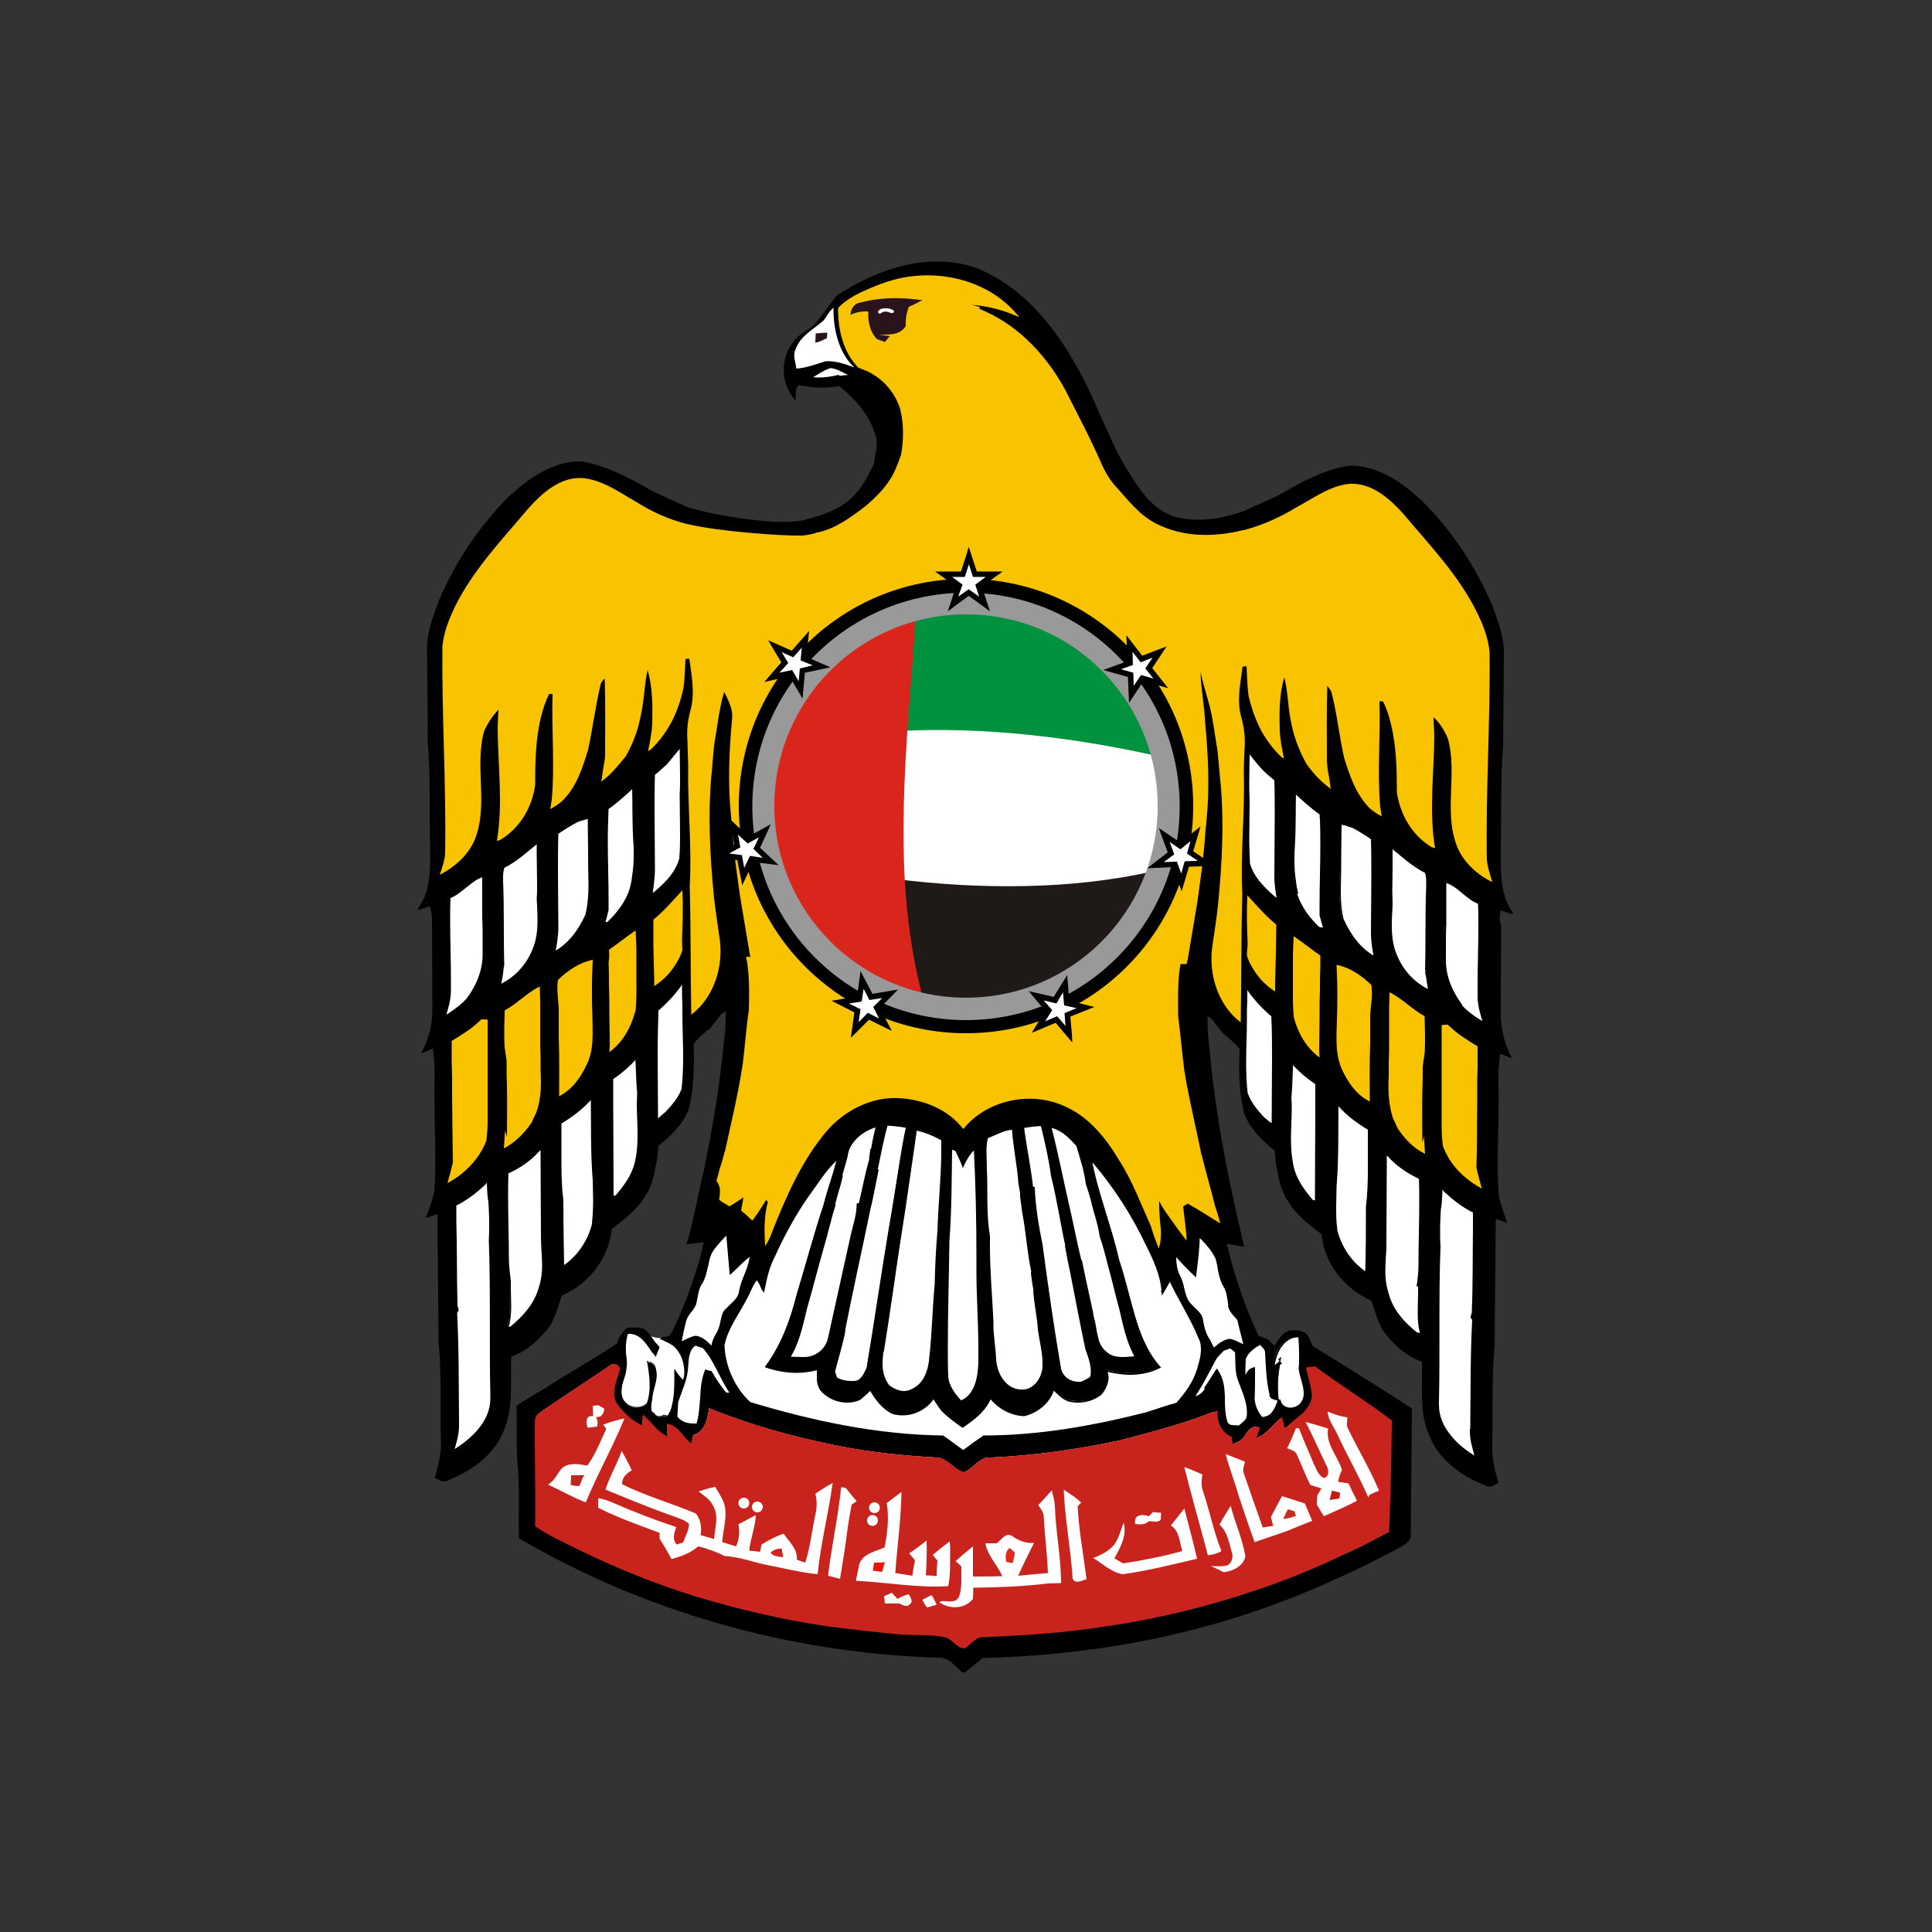 <?xml version="1.0" encoding="utf-8"?>
<!-- Generator: Adobe Illustrator 19.0.0, SVG Export Plug-In . SVG Version: 6.00 Build 0)  -->
<svg version="1.1" id="Layer_1" xmlns="http://www.w3.org/2000/svg" xmlns:xlink="http://www.w3.org/1999/xlink" x="0px" y="0px"
	 viewBox="0 0 500 500" style="enable-background:new 0 0 500 500;" xml:space="preserve">
<rect x="0" y="0" width="500" height="500" fill="#333333" stroke="none"/>
<style type="text/css">
	.st0{fill:#FFFFFF;}
	.st1{fill:#F8C300;}
	.st2{fill:#29141C;}
	.st3{fill:#C52C1D;}
	.st4{fill:#C01C13;}
	.st5{fill:#DA2B1C;}
	.st6{fill:#C0251E;}
	.st7{fill:#D2231D;}
	.st8{fill:#EB160B;}
	.st9{fill:#C9231D;}
	.st10{fill:#F5FCF4;}
	.st11{fill:#00923F;}
	.st12{fill:#1F1A17;}
	.st13{fill:#DA251D;}
	.st14{fill:#999999;}
</style>
<g id="XMLID_1_">
	<path id="XMLID_3_" class="st0" d="M177.4,347.4c-1.8-0.5-3.4-1.3-5.2-1.6c-0.1,0.1-0.2,0.2-0.4,0.2c-0.1,0-0.2,0-0.3-0.1
		c0,0.2-0.1,0.3-0.3,0.3c-0.1,0-0.2,0-0.3,0c-0.3,0.1-0.6,0.1-0.9,0c-0.2,0-0.4,0-0.5-0.1c-0.4-0.1-0.7-0.1-1.1-0.3
		c-0.1-0.1-0.2-0.1-0.2-0.2c-0.2,0-0.3-0.2-0.3-0.4c-1.1-0.1-2.3-0.2-3.4-0.2c0-0.1-0.1-0.1-0.2-0.1c-0.4-0.1-0.8-0.1-1.1-0.1
		c-0.1-0.2-0.4-0.2-0.6,0c-0.3,0.4-0.5,0.8-0.7,1.3c0,0.1,0,0.2,0,0.2c-0.6,1.5,0.1,3.9,0.2,5.3c0,1.4,0.1,2.7-0.2,4.1
		c-0.3,1-0.7,2-0.9,3c-0.2,1.4-0.3,2.9,0.7,4c1.7,2,5.2,1.9,6.3-0.5c1.4-3,0.2-6.6,0.1-9.8c2.2,0.5,1.8,3.1,1.5,4.8
		c-0.1,0.4-0.1,0.9-0.1,1.4c-0.1,0-0.3,0.1-0.3,0.3c-0.1,1-0.6,1.9-0.6,2.9c-0.3,1.1-0.4,2.2-0.1,3.1c0.1,0.4,0.4,0.6,0.8,0.7
		c0.6,1,1.2,1.1,2.3,0.6l0.1-0.1c1.5,0.3,3,0.6,4.6,0.3c0.3-0.1,0.3-0.5,0.1-0.7c-0.1-0.1-0.3-0.1-0.4-0.2c0.3-0.1,0.3-0.6,0-0.7
		c-0.2,0-0.3-0.1-0.5-0.1c0.1,0,0.1-0.1,0.2-0.1c1.4-0.9,2.6-2.1,3.2-3.4c1.3-2.5,1.2-5.8,1.4-8.5
		C180.3,350.5,180,348.1,177.4,347.4z"/>
	<path id="XMLID_6_" d="M388.4,235.6c1,0.4,2,0.7,3.1,1v-0.4c-3.3-4.6-3.1-10.7-3.1-16.2c0.2-9-0.1-18.1,0.6-27.1
		c0.1-7.8,0.1-15.7,0.2-23.5c0.1-4.4-1.5-8.6-3-12.7c-4.3-10.1-10.5-19.5-18.3-27.2c-5.1-4.7-11.4-9.1-18.6-9
		c-6.3,0.9-12,4-17.4,7.1c-3.2,1.8-6.7,3-10,4.7c-6,2-12.6,3.2-18.8,1.1c-4.3-1.7-7.2-5.3-9.6-9c-1.4-2.2-2.8-4.5-4.1-6.8
		c-1.7-3.4-3.1-7-4.8-10.4c-0.9-2.3-1.9-4.5-3-6.7c-6.2-12.8-15.2-25.6-28.8-31.1c-12.3-4.4-25.8,0.2-36.3,7.1
		c-1.9,2.4-3.6,5-5.6,7.4c-1.9,1.7-4.4,2.6-5.8,4.9c-2.3,3-2.8,7-1.7,10.6c0.6,1.6,1.4,3.1,2.5,4.3c0.2-1.3-0.4-3.1,0.9-4
		c3.4,0.6,6.9,0.9,10.4,0.2c4.3,3.5,8.2,7.9,9.6,13.5c0.3,2.3-0.3,4.5-0.7,6.8c-1.3,2.6-2.6,5.3-4.6,7.5c-3.3,3.8-8.1,5.5-12.8,6.7
		c-6.2,2.1-24.8-1.2-30.9-3.2c-3.3-1.6-6.8-2.9-10-4.7c-5.4-3.1-11.2-6.1-17.4-7.1c-7.2-0.1-13.5,4.3-18.6,9
		c-7.8,7.7-14,17.1-18.3,27.2c-1.5,4.1-3.1,8.3-3,12.7c0.1,7.8,0.2,15.7,0.2,23.5c0.7,9,0.4,18.1,0.6,27.1
		c0.1,5.5,0.3,11.5-3.1,16.2v0.4c1-0.3,2.1-0.6,3.1-1c0.3,1.2,0.5,2.4,0.5,3.7c0,7.6,0.1,15.2,0.1,22.8c0.1,4-1,8.1-2.9,11.6
		c1-0.4,2-0.8,3-1.2c0.9,4.8,0.2,9.7,0.5,14.5c-0.1,7.5,0.5,15-0.1,22.5c-0.6,2.3-1.3,4.6-2.2,6.8c1-0.3,2-0.6,3-1
		c0.1,11,0.2,22,0.3,33c0.8,8.3,0.4,16.6,0.6,25c0.2,3.5-0.6,7-1.6,10.3c0.9,0.3,1.7,1.1,2.7,0.9c6.4-2.4,12.6-6.6,15.2-13.2
		c2.6-6,1.6-12.7,1.9-19.1c4.1-1.4,7.3-4.4,9.9-7.8c1.6-2.4,2.2-5.3,3.2-8c6.9-3,12.2-9.6,12.9-17.2c3.2-2.5,6.6-5,8.7-8.6
		c2-2.9,2.4-6.4,3.1-9.8c0.1-1.1,0.2-2.1,0.3-3.2c3.3-2.5,6.4-5.6,7.9-9.6c1.3-5.4,1.4-11.1,1.2-16.7c1.2-1.6,2.7-2.9,4.2-4
		c1-1.2,2-2.5,2.9-3.7l0.4-0.3c0.3-0.2,0.6-0.3,0.8-0.5c0,2.7,0,5.5-0.5,8.2c-1,11-2.9,22-5.1,32.8c-1.5,6.4-2.7,13-4.5,19.3
		c0.8-0.1,1.6-0.2,2.4-0.3c0.5,0,1.5-0.2,2-0.2c-1,5.3-2.9,10.3-4.7,15.3c-1.3,3-2.4,6.1-4.1,8.9c-0.4,0.1-1.3,0.2-1.7,0.2l-0.9,0.6
		c1.2,0.5,2.3,1,3.4,1.7c2.7,2.2,3.3,5.8,2.9,9.1c-1-0.9-1.8-2-2.5-3.1c0,3.6,0.2,7.4-1,10.9c-0.2,0.4-0.7,1.2-0.9,1.6
		c-1.1-0.1-2.4,0.4-3.2-0.6c-1.3-0.9-0.8-2.7-0.6-4c0.1-2.8,2.2-6,0.5-8.6c-0.6-0.5-1.3-0.9-1.9-1.4c0.7,3.8,1.3,7.9-0.2,11.6
		c-1.8,0.9-4.1,1.2-5.4-0.7c-2.7-3.3,0.9-7.3,0.4-10.9c-0.3-2.3-0.4-4.7,0.3-6.9c3-0.2,4.7,2.4,6.1,4.6c0.3,0.3,0.9,1,1.1,1.4
		c0.3-0.9,0.7-1.7,1-2.6c-0.4-0.4-0.7-0.8-1.1-1.2c-0.9-1.2-1.7-2.7-3-3.5c-1.4-0.5-2.9-0.3-4.3-0.3c-1.2,1.2-2.2,2.4-2.6,4.1
		c-6.2,4.1-12.7,7.7-19,11.8c-2.4,1.3-4.7,2.8-7,4.3c0.1,4.9-0.1,9.9,0.2,14.8c0.7,6.5,0.2,13,0.4,19.5
		c32.7,19.2,70.4,29.7,108.3,30.9c2.8-0.3,4.5,2.2,6.4,3.8h0.8c1.5-1.2,3-2.5,4.5-3.7c7-0.2,14.1-0.6,21.1-1.4
		c24.7-2.5,49.2-9.1,71.7-19.7c0.8-0.3,1.6-0.7,2.3-1c4.4-2.1,8.7-4.3,13-6.6c1.2-0.7,2.9-1.6,2.7-3.3c0.1-10.9,0.2-21.7,0.3-32.6
		c-8.5-5.5-17-10.8-25.6-16.1c-0.2-0.5-0.7-1.4-0.9-1.9c-0.6-1.8-2.5-2.4-4.2-2.2c-2.5-0.2-3.7,2.3-4.9,4c-0.6-0.6-1.1-1.1-1.7-1.7
		c-0.8-0.3-1.6-0.6-2.4-0.9c-3.5-7.6-6.3-15.6-8.2-23.8c1.5,0.2,3,0.5,4.5,0.8c-4-16.9-7.5-34.1-9-51.5c-0.4-2.7-0.5-5.5-0.5-8.2
		c0.3,0.2,0.6,0.3,0.8,0.5l0.4,0.3c0.9,1.3,1.9,2.5,2.9,3.7c1.5,1.2,3,2.5,4.2,4c-0.2,5.6-0.2,11.2,1.2,16.7c1.5,3.9,4.6,7,7.9,9.6
		c0.1,1.1,0.2,2.1,0.3,3.2c0.6,3.4,1.1,6.9,3.1,9.8c2.1,3.6,5.4,6.1,8.7,8.6c0.7,7.6,6,14.2,12.9,17.2c1,2.7,1.6,5.5,3.2,8
		c2.5,3.4,5.8,6.4,9.9,7.8c0.2,6.4-0.8,13.1,1.9,19.1c2.5,6.6,8.8,10.8,15.2,13.2c1,0.3,1.8-0.6,2.7-0.9c-1-3.4-1.8-6.8-1.6-10.3
		c0.2-8.3-0.2-16.7,0.6-25c0.1-11,0.2-22,0.3-33c1,0.3,2,0.6,3,1c-0.9-2.2-1.5-4.5-2.2-6.8c-0.6-7.5-0.1-15-0.1-22.5
		c0.2-4.8-0.4-9.7,0.5-14.5c1,0.4,2,0.8,3,1.2c-1.9-3.6-2.9-7.6-2.9-11.6c0-7.6,0.1-15.2,0.1-22.8
		C387.9,238,388.1,236.8,388.4,235.6z M192.2,247.9c39.2,2.1,77.7,1.4,116.9,1.4C270,249.3,231.5,250,192.2,247.9z"/>
	<path id="XMLID_7_" class="st0" d="M331.4,352.5c-0.7,3.3-0.9,6.7-0.5,10c-0.6-0.2-1.6-0.2-1.7-1.1c-0.9-3.6-0.9-7.3-1.2-11
		c0.1-1.2-0.9-1.8-1.6-2.6c-1.9,1-3.7,2.2-4.3,4.3c-0.1,1.8-0.1,3.6-0.1,5.5l0.4-0.5c0.3-1.1,0.9-2.1,2.1-2.5c0.1,2.6,0,5.1-0.1,7.7
		c0.2,1.9,1,3.7,2.2,5.1c2.8,0.1,3.8-2.5,4.5-4.8c0.7,3.2,4.8,2.8,6.1,0.4c1.6-2.9-0.6-5.9-0.7-8.9c0-0.3,0.1-0.8,0.1-1.1
		c0.1-2.4,0-4.8-0.2-7.2c-4.4-0.4-6.8,4.6-7,8.3C329.9,353.8,330.9,352.9,331.4,352.5z"/>
	<path id="XMLID_8_" d="M331.4,352.5l-0.3-0.1c-0.5,2.3-0.7,4.6-0.7,6.9c0,1.1,0.1,2.2,0.2,3.3l0.4,0l0.1-0.3
		c-0.4-0.1-0.8-0.2-1-0.3c-0.1-0.1-0.2-0.1-0.3-0.2c-0.1-0.1-0.1-0.2-0.1-0.3l0,0l0,0c-0.9-3.5-0.9-7.2-1.2-10.9l-0.4,0l0.4,0l0-0.2
		c0-0.6-0.3-1.2-0.6-1.6c-0.3-0.4-0.7-0.8-1-1.1l-0.2-0.2l-0.3,0.1c-0.9,0.5-1.9,1.1-2.7,1.8c-0.8,0.7-1.5,1.6-1.8,2.8l0,0l0,0
		c-0.1,1.8-0.1,3.7-0.1,5.5l0,1l1.1-1.3l0-0.1c0.2-0.5,0.4-1,0.7-1.4c0.3-0.4,0.7-0.7,1.2-0.8l-0.1-0.3l-0.4,0c0,0.6,0,1.1,0,1.7
		c0,2-0.1,4-0.1,6l0,0l0,0c0.2,2,1,3.8,2.3,5.3l0.1,0.1l0.2,0l0.1,0c0.7,0,1.4-0.2,1.9-0.5c0.8-0.5,1.4-1.2,1.8-2
		c0.4-0.8,0.7-1.7,1-2.6l-0.3-0.1l-0.3,0.1c0.2,0.9,0.6,1.5,1.2,2c0.6,0.4,1.3,0.6,2,0.6c1.4,0,2.9-0.8,3.6-2.1l0,0
		c0.5-0.8,0.6-1.7,0.6-2.5c0-1.1-0.3-2.3-0.6-3.4c-0.3-1.1-0.6-2.2-0.7-3.2l-0.4,0l0.4,0c0-0.3,0.1-0.8,0.1-1.1l0,0l0,0
		c0-0.8,0-1.6,0-2.3c0-1.6-0.1-3.3-0.2-4.9l0-0.3l-0.3,0c-0.2,0-0.4,0-0.5,0c-2.2,0-3.9,1.3-5,3c-1.1,1.7-1.8,3.8-1.9,5.7l-0.1,0.8
		l0.6-0.6c0.5-0.4,1.5-1.3,2-1.7L331.4,352.5l-0.3-0.1L331.4,352.5l-0.2-0.3c-0.5,0.4-1.5,1.3-2,1.7l0.2,0.3l0.4,0
		c0.1-1.7,0.7-3.8,1.7-5.4c1.1-1.6,2.5-2.7,4.4-2.7c0.2,0,0.3,0,0.5,0l0-0.4l-0.4,0c0.1,1.6,0.2,3.2,0.2,4.8c0,0.8,0,1.5,0,2.3
		l0.4,0l-0.4,0c0,0.3-0.1,0.8-0.1,1.1l0,0l0,0c0,1.1,0.4,2.3,0.7,3.4c0.3,1.1,0.6,2.2,0.6,3.2c0,0.7-0.1,1.4-0.5,2.1l0,0l0,0
		c-0.6,1.1-1.8,1.7-3,1.7c-0.6,0-1.1-0.2-1.6-0.5c-0.4-0.3-0.8-0.8-0.9-1.6l-0.7,0c-0.3,1.1-0.8,2.3-1.4,3.1c-0.3,0.4-0.7,0.8-1.1,1
		c-0.4,0.2-0.9,0.4-1.6,0.4l-0.1,0l0,0.4l0.3-0.2c-1.2-1.4-2-3.1-2.1-4.9l-0.4,0l0.4,0c0.1-2,0.1-4,0.1-6c0-0.6,0-1.2,0-1.7l0-0.5
		l-0.5,0.1c-0.7,0.2-1.2,0.6-1.5,1.1c-0.4,0.5-0.6,1.1-0.8,1.7l0.3,0.1l-0.3-0.2l-0.4,0.5l0.3,0.2l0.4,0c0-1.8,0-3.6,0.1-5.4l-0.4,0
		l0.3,0.1c0.3-1,0.9-1.8,1.6-2.4c0.7-0.7,1.6-1.2,2.5-1.7l-0.2-0.3l-0.3,0.2c0.3,0.4,0.7,0.8,1,1.1c0.3,0.4,0.5,0.7,0.5,1.1l0,0.1
		l0,0l0,0c0.2,3.7,0.3,7.4,1.2,11l0.3-0.1l-0.4,0c0,0.3,0.2,0.5,0.3,0.7c0.2,0.3,0.6,0.4,0.9,0.5c0.3,0.1,0.6,0.1,0.8,0.2l0.5,0.2
		l-0.1-0.6c-0.1-1.1-0.2-2.1-0.2-3.2c0-2.3,0.3-4.5,0.7-6.7l0.2-1l-0.8,0.7L331.4,352.5z"/>
	<path id="XMLID_9_" class="st0" d="M209.5,308.7c-3.8,5.2-6.8,10.8-9.5,16.6c-1.4,2.6-2,5.6-2.6,8.5c-0.5-1-0.8-2.1-1.7-2.8
		c-1.4,1.7-2.1,3.9-3.1,5.8c-1.9,3.8-4.7,7.4-5.5,11.6c0.2,5.6,2.7,11.1,6.7,14.9c16.3,4.9,33.1,8.6,50.1,8.8
		c1.8,1.2,3.5,2.6,5.3,3.8c1.8-1.2,3.5-2.6,5.3-3.8c14.2,0,28.4-2.5,42.1-6c2.7-0.8,5.3-1.8,8-2.5c2.2-2.6,4.3-5.4,5.4-8.7
		c0.8-2.7,1.8-5.7,0.4-8.4c-2.1-5.3-5.3-10.1-7.7-15.2c-0.6,1-1.2,2-1.8,3.1c-0.3-4.3-2.1-8.3-4-12.1c-3.9-8.1-8.7-15.8-14.7-22.4
		c1.6,8.9,5.1,17.3,7.1,26.1c3.3,9.3,4.1,19.9,10.7,27.7c-4.2,2.2-9.3,1.9-13.8,0.8c1.1,2.1,0.1,4.4-1.3,6.1
		c-2.3,1.9-5.4,2.4-8.3,1.7c-1.6-0.6-2.7-1.9-4-3.1c-1.1,3.5-4,6-7.6,6.8c-3.6-0.1-6.7-1.9-8.9-4.7c-1.3,3.5-4.2,5.6-7.1,7.7
		c-1.8-1.3-3.6-2.5-5.2-4.1c-0.8-1.1-1.6-2.3-2.3-3.5c-2.2,3.4-6.7,5.3-10.6,4c-2.6-1.3-4.4-3.7-5.8-6.2c-0.9,0.9-1.9,1.8-2.9,2.5
		c-3.2,1.4-7.1,0.6-9.5-1.9c-1.5-1.6-1.2-3.8-1.2-5.8c-4.3,1.3-9,0.9-13.3-0.4c4-5.4,6.3-11.8,7.9-18.2c2.4-7.9,4.5-15.9,7.1-23.7
		c1-4.2,2.6-8.1,3.5-12.3C214,302,211.9,305.5,209.5,308.7z"/>
	<path id="XMLID_10_" d="M209.5,308.7l-0.3-0.2c-3.8,5.2-6.8,10.9-9.5,16.7l0.3,0.1l-0.3-0.2c-1.4,2.7-2.1,5.7-2.7,8.6l0.3,0.1
		l0.3-0.2c-0.2-0.4-0.4-1-0.7-1.5c-0.3-0.5-0.6-1-1.1-1.4l-0.3-0.2l-0.2,0.3c-1.4,1.8-2.1,3.9-3.2,5.8l0,0l0,0
		c-1.9,3.8-4.7,7.3-5.5,11.7l0,0l0,0c0.2,5.7,2.7,11.2,6.8,15.2l0.1,0.1l0.1,0c16.3,4.9,33.1,8.6,50.2,8.8l0-0.4l-0.2,0.3
		c1.8,1.2,3.5,2.6,5.3,3.8l0.2,0.1l0.2-0.1c1.8-1.2,3.5-2.6,5.3-3.8l-0.2-0.3l0,0.4c14.3,0,28.4-2.5,42.2-6l0,0l0,0
		c2.7-0.8,5.3-1.8,8-2.5l0.1,0l0.1-0.1c2.3-2.6,4.4-5.4,5.4-8.8l0,0l0,0c0.5-1.7,1.1-3.6,1.1-5.5c0-1.1-0.2-2.1-0.7-3.2l-0.3,0.2
		l0.3-0.1c-2.1-5.3-5.4-10.1-7.8-15.2l-0.3-0.6l-0.3,0.6c-0.6,1-1.2,2.1-1.8,3.1l0.3,0.2l0.4,0c-0.3-4.4-2.1-8.4-4.1-12.2l-0.3,0.2
		l0.3-0.2c-3.9-8.1-8.7-15.8-14.7-22.5l-0.8-0.9l0.2,1.3c1.7,8.9,5.1,17.4,7.1,26.2l0,0l0,0c1.7,4.6,2.7,9.6,4.1,14.4
		c1.4,4.8,3.3,9.5,6.7,13.4l0.3-0.2l-0.2-0.3c-2.2,1.1-4.7,1.6-7.2,1.6c-2.1,0-4.3-0.3-6.3-0.8l-0.8-0.2l0.4,0.7
		c0.3,0.6,0.4,1.2,0.4,1.8c0,1.4-0.7,2.8-1.7,3.9l0.3,0.2l-0.2-0.3c-1.6,1.3-3.6,2-5.6,2c-0.8,0-1.6-0.1-2.3-0.3l-0.1,0.3l0.1-0.3
		c-1.5-0.5-2.6-1.8-3.9-3l-0.4-0.4l-0.2,0.5c-1,3.4-3.9,5.8-7.3,6.6l0.1,0.3l0-0.4c-3.4-0.1-6.5-1.8-8.6-4.5l-0.4-0.5l-0.2,0.6
		c-1.2,3.3-4.1,5.5-7,7.5l0.2,0.3l0.2-0.3c-1.8-1.3-3.6-2.5-5.1-4.1l-0.3,0.2l0.3-0.2c-0.8-1.1-1.5-2.3-2.3-3.5l-0.3-0.5l-0.3,0.5
		c-1.6,2.6-4.7,4.2-7.7,4.2c-0.8,0-1.7-0.1-2.5-0.4l-0.1,0.3l0.2-0.3c-2.5-1.2-4.2-3.6-5.6-6l-0.2-0.4l-0.3,0.3
		c-1,0.9-1.9,1.8-2.9,2.5l0.2,0.3l-0.1-0.3c-1,0.4-2.1,0.6-3.1,0.6c-2.2,0-4.4-0.9-6-2.5l0,0c-0.5-0.5-0.8-1.1-0.9-1.7
		c-0.2-0.6-0.2-1.3-0.2-2c0-0.6,0-1.3,0-1.9l0-0.5l-0.5,0.1c-1.8,0.5-3.7,0.8-5.6,0.8c-2.5,0-5.1-0.4-7.5-1.2l-0.1,0.3l0.3,0.2
		c4-5.5,6.4-11.9,8-18.4l-0.3-0.1l0.3,0.1c2.4-7.9,4.5-15.9,7.1-23.7l0,0l0,0c1-4.1,2.6-8.1,3.5-12.3l0.2-1l-0.8,0.7
		c-3,2.7-5.2,6.2-7.5,9.3L209.5,308.7l0.3,0.2c2.3-3.2,4.4-6.6,7.4-9.2l-0.2-0.3l-0.3-0.1c-0.8,4.1-2.5,8.1-3.5,12.3l0.3,0.1
		l-0.3-0.1c-2.6,7.8-4.7,15.8-7.1,23.7l0,0l0,0c-1.6,6.4-4,12.7-7.9,18.1l-0.3,0.4l0.5,0.2c2.5,0.8,5.1,1.3,7.7,1.3
		c2,0,3.9-0.3,5.8-0.8l-0.1-0.3l-0.4,0c0,0.6,0,1.3,0,1.9c0,0.7,0,1.5,0.2,2.2c0.2,0.7,0.5,1.4,1.1,2l0,0c1.7,1.7,4.1,2.7,6.5,2.7
		c1.2,0,2.3-0.2,3.4-0.7l0,0l0,0c1-0.8,2-1.7,2.9-2.6l-0.2-0.3l-0.3,0.2c1.4,2.5,3.2,5,5.9,6.3l0,0l0,0c0.9,0.3,1.8,0.4,2.7,0.4
		c3.3,0,6.6-1.8,8.3-4.6l-0.3-0.2l-0.3,0.2c0.8,1.2,1.5,2.4,2.4,3.5l0,0l0,0c1.6,1.6,3.4,2.9,5.2,4.2l0.2,0.1l0.2-0.1
		c2.9-2,5.9-4.2,7.3-7.8l-0.3-0.1l-0.3,0.2c2.2,2.8,5.5,4.7,9.1,4.8l0,0l0,0c3.6-0.9,6.7-3.4,7.8-7.1l-0.3-0.1l-0.2,0.3
		c1.2,1.1,2.4,2.5,4.1,3.1l0,0l0,0c0.8,0.2,1.7,0.3,2.5,0.3c2.2,0,4.4-0.7,6.1-2.1l0,0l0,0c1-1.2,1.8-2.8,1.8-4.4
		c0-0.7-0.2-1.4-0.5-2.1l-0.3,0.2l-0.1,0.3c2.1,0.5,4.3,0.9,6.5,0.9c2.6,0,5.2-0.5,7.6-1.7l0.4-0.2l-0.3-0.3
		c-3.3-3.8-5.1-8.4-6.5-13.2c-1.4-4.8-2.5-9.8-4.1-14.5l-0.3,0.1l0.3-0.1c-2-8.9-5.5-17.3-7.1-26.1l-0.4,0.1L282,300
		c5.9,6.7,10.8,14.3,14.6,22.3l0,0l0,0c1.9,3.8,3.7,7.7,4,11.9l0.1,1.1l0.6-1c0.6-1,1.2-2.1,1.8-3.1l-0.3-0.2l-0.3,0.2
		c2.4,5.2,5.6,10,7.7,15.2l0,0l0,0c0.5,0.9,0.6,1.9,0.6,2.9c0,1.7-0.6,3.6-1.1,5.3l0.3,0.1l-0.3-0.1c-1,3.2-3.1,6-5.3,8.5l0.3,0.2
		l-0.1-0.3c-2.7,0.7-5.4,1.7-8,2.5l0.1,0.3l-0.1-0.3c-13.7,3.5-27.8,6-42,6l-0.1,0l-0.1,0.1c-1.8,1.2-3.6,2.5-5.3,3.8l0.2,0.3
		l0.2-0.3c-1.8-1.2-3.5-2.6-5.3-3.8l-0.1-0.1l-0.1,0c-17-0.2-33.8-3.8-50-8.7l-0.1,0.3l0.2-0.3c-4-3.8-6.4-9.2-6.6-14.7l-0.4,0
		l0.4,0.1c0.8-4.2,3.5-7.7,5.5-11.5l-0.3-0.2l0.3,0.2c1.1-1.9,1.8-4.1,3.1-5.7l-0.3-0.2l-0.2,0.3c0.4,0.3,0.6,0.7,0.9,1.2
		c0.2,0.5,0.4,1,0.7,1.5l0.5,0.8l0.2-0.9c0.6-2.9,1.2-5.8,2.6-8.4l0,0l0,0c2.6-5.8,5.7-11.4,9.4-16.6L209.5,308.7z"/>
	<path id="XMLID_11_" class="st0" d="M338,353.9c0.4,2.4,1.4,4.8,1.5,7.3c-0.2,3.9-4.1,5.6-6.5,8.1c-0.1,0-0.4,0-0.6,0.1
		c-0.2-0.9-0.4-1.8-0.6-2.7c-2.3,1.7-3.8,4.4-6.6,5.4c0.3-0.9,0.6-1.8,0.9-2.7c-2-0.7-3.2,0.8-4.1,2.4c-0.7,1-1.9,1.5-3,2
		c0-0.5-0.2-1.4-0.2-1.9c-2.8-1.2-3.9-4-3.7-6.9c-0.4,0.2-1.2,0.5-1.6,0.6c-7.7,3-15.8,5.1-23.8,7.2c-10.9,2.3-22,3.9-33.2,4.4
		c-3-0.3-4.5,2.8-7,3.8c-2.6-0.7-4.3-3.9-7.3-3.8c-8.3-0.5-16.6-1.3-24.7-2.9c-11.6-2.3-23-5.4-34-9.9c-0.4,2.8-1,6.1-4.1,7
		c-0.1,0.5-0.3,1.6-0.4,2.2c-2.3-1.5-3.4-4.9-6.4-5.1c0,1.1,0.1,2.2,0.1,3.3c-0.8-0.5-1.6-1-2.3-1.6c-1.3-1.4-2.6-2.8-4-4.1
		c-0.1,0.7-0.1,2.1-0.2,2.8c-2.6-1.2-4.8-3.3-6.5-5.6c-1.8-2.9,0.1-6.2,0.8-9.2c-0.5-1-1.6-1.5-2.5-0.8c-4.7,3.2-9.5,6.3-14.2,9.5
		c-1.7,1.2-3.5,2.2-5,3.6c-0.6,1-0.3,2.3-0.4,3.5c0,8.4,0.2,16.8,0.1,25.1c3.3,2.3,7.1,4,10.7,5.8c9.9,4.9,20.1,9,30.6,12.3
		c11.3,3.4,22.7,6.1,34.4,7.8c6.2,0.8,12.4,1.5,18.7,2.1c4,0.3,8-0.1,12,0.8c2,0.7,3.8,4.4,5.9,1.9c1.1-0.8,2-2.1,3.5-2
		c10.4-0.4,20.9-1.1,31.2-2.7c13.4-1.9,26.5-5.1,39.3-9.4c7.8-2.6,15.5-5.7,22.9-9.3c1.4-0.6,2.7-1.2,4.1-1.9c2.6-1.3,5.1-2.6,7.7-4
		c0.4-9.6,0.6-19.2,0.7-28.8c-6.5-4.8-13.3-9.1-19.8-13.9C339.6,353.7,338.8,353.8,338,353.9z"/>
	<path id="XMLID_12_" d="M338,353.9l-0.4,0.1c0.4,2.5,1.4,4.8,1.5,7.2l0.4,0l-0.4,0c-0.1,1.8-1.1,3.1-2.3,4.4
		c-1.3,1.2-2.9,2.3-4.1,3.6l0.3,0.2l0-0.4c-0.2,0-0.4,0-0.6,0.1l0,0.4l0.3-0.1c-0.2-0.9-0.4-1.8-0.6-2.7l-0.1-0.5l-0.4,0.3
		c-1.2,0.9-2.1,2-3.1,3c-1,1-2.1,1.9-3.4,2.3l0.1,0.3l0.3,0.1c0.3-0.9,0.6-1.8,0.9-2.7l0.1-0.3l-0.3-0.1c-0.4-0.1-0.8-0.2-1.1-0.2
		c-0.8,0-1.5,0.4-2.1,0.9c-0.6,0.5-1,1.2-1.4,1.8l0.3,0.2l-0.3-0.2c-0.7,0.9-1.8,1.4-2.9,1.9l0.2,0.3l0.4,0
		c-0.1-0.5-0.2-1.4-0.2-1.9l0-0.2l-0.2-0.1c-1.2-0.5-2.1-1.4-2.6-2.4c-0.6-1-0.8-2.2-0.8-3.5c0-0.2,0-0.4,0-0.6l0-0.6l-0.5,0.2
		c-0.4,0.2-1.2,0.5-1.6,0.6l0,0l0,0c-7.7,3-15.7,5.1-23.8,7.2l0.1,0.3l-0.1-0.3c-10.9,2.3-22,3.9-33.2,4.4l0,0.4l0-0.4
		c-0.1,0-0.3,0-0.4,0c-1.5,0-2.6,0.8-3.7,1.6c-1,0.8-2,1.8-3.1,2.2l0.1,0.3l0.1-0.3c-1.2-0.3-2.2-1.3-3.3-2.1
		c-1.1-0.9-2.3-1.7-3.9-1.7l-0.1,0l0,0.4l0-0.4c-8.3-0.5-16.5-1.3-24.7-2.9l0,0h0c-11.6-2.3-23-5.4-33.9-9.8l-0.4-0.2l-0.1,0.5
		c-0.2,1.4-0.4,2.9-1,4.1c-0.6,1.2-1.4,2.2-2.9,2.6L179,371l0,0.2c-0.1,0.5-0.3,1.6-0.4,2.2l0.3,0.1l0.2-0.3c-1.1-0.7-1.9-1.9-2.9-3
		c-0.5-0.5-1-1-1.6-1.4c-0.6-0.4-1.3-0.7-2.1-0.7l-0.4,0l0,0.4c0,1.1,0.1,2.2,0.1,3.3l0.4,0l0.2-0.3c-0.8-0.5-1.6-1-2.3-1.6
		l-0.2,0.3l0.3-0.2c-1.3-1.4-2.6-2.8-4.1-4.1l-0.5-0.5l-0.1,0.7c-0.1,0.7-0.1,2.1-0.2,2.8l0.4,0l0.1-0.3c-2.6-1.1-4.7-3.2-6.4-5.5
		l-0.3,0.2l0.3-0.2c-0.5-0.8-0.7-1.7-0.7-2.6c0-2,1-4.2,1.6-6.3l0-0.1l-0.1-0.1c-0.4-0.8-1.1-1.3-1.9-1.3c-0.4,0-0.8,0.1-1.2,0.4
		l0.2,0.3l-0.2-0.3c-4.7,3.2-9.5,6.3-14.2,9.5l0,0l0,0c-1.6,1.2-3.5,2.1-5,3.6l0,0l0,0c-0.4,0.7-0.4,1.4-0.4,2.1c0,0.3,0,0.6,0,0.8
		c0,0.2,0,0.4,0,0.6l0,0l0,0c0,6.6,0.2,13.2,0.2,19.8c0,1.8,0,3.6,0,5.3l0,0.2l0.2,0.1c3.4,2.4,7.1,4,10.7,5.8l0,0l0,0
		c9.9,4.9,20.1,9,30.7,12.3l0,0l0,0c11.3,3.4,22.8,6.1,34.4,7.8l0,0l0,0c6.2,0.8,12.4,1.5,18.7,2.1l0,0c4,0.3,8.1-0.1,11.9,0.8
		l0.1-0.3l-0.1,0.3c0.6,0.2,1.4,0.9,2.1,1.5c0.4,0.3,0.7,0.6,1.1,0.8c0.4,0.2,0.8,0.4,1.3,0.4c0.6,0,1.2-0.3,1.8-1l-0.3-0.2l0.2,0.3
		c0.6-0.4,1-0.9,1.5-1.3c0.5-0.4,1-0.6,1.6-0.6l0.2,0l0,0l0,0c10.5-0.4,20.9-1.1,31.3-2.7l-0.1-0.4l0,0.4
		c13.4-1.9,26.6-5.2,39.4-9.5l0,0c7.8-2.6,15.5-5.7,22.9-9.3l-0.2-0.3l0.1,0.3c1.4-0.6,2.7-1.2,4.1-1.9c2.6-1.3,5.1-2.6,7.7-4
		l0.2-0.1l0-0.2c0.4-9.6,0.6-19.2,0.7-28.8l0-0.2l-0.1-0.1c-6.5-4.8-13.3-9.1-19.8-13.9l-0.1-0.1l-0.1,0c-0.8,0.1-1.5,0.2-2.3,0.3
		l-0.4,0.1l0.1,0.4L338,353.9l0.1,0.4c0.8-0.1,1.5-0.2,2.3-0.3l-0.1-0.4l-0.2,0.3c6.5,4.8,13.4,9.1,19.8,13.9l0.2-0.3l-0.4,0
		c-0.1,9.6-0.4,19.2-0.7,28.8l0.4,0l-0.2-0.3c-2.6,1.3-5.1,2.7-7.7,3.9c-1.3,0.6-2.7,1.3-4.1,1.9l0,0l0,0c-7.4,3.5-15,6.7-22.9,9.2
		l0,0c-12.8,4.3-25.9,7.6-39.2,9.4l0,0l0,0c-10.3,1.6-20.8,2.3-31.2,2.7l0,0.4l0-0.4c-0.1,0-0.2,0-0.2,0c-0.8,0-1.4,0.4-2,0.8
		c-0.6,0.4-1,0.9-1.5,1.2l0,0l0,0c-0.5,0.6-0.9,0.7-1.3,0.7c-0.3,0-0.6-0.1-0.9-0.3c-0.5-0.3-1-0.8-1.6-1.2
		c-0.6-0.5-1.1-0.9-1.8-1.2l0,0l0,0c-4-0.9-8.1-0.5-12-0.8l0,0c-6.2-0.5-12.4-1.3-18.7-2.1l0,0.4l0.1-0.4
		c-11.6-1.7-23.1-4.4-34.3-7.8l-0.1,0.3l0.1-0.3c-10.5-3.3-20.7-7.4-30.6-12.3l-0.2,0.3l0.2-0.3c-3.6-1.8-7.3-3.5-10.6-5.8l-0.2,0.3
		l0.4,0c0-1.8,0-3.6,0-5.4c0-6.6-0.1-13.2-0.2-19.8l-0.4,0l0.4,0c0-0.2,0-0.5,0-0.7c0-0.3,0-0.6,0-0.8c0-0.7,0.1-1.3,0.3-1.8
		l-0.3-0.2l0.2,0.3c1.4-1.4,3.2-2.3,4.9-3.5l-0.2-0.3l0.2,0.3c4.7-3.2,9.5-6.3,14.2-9.5l0,0l0,0c0.3-0.2,0.5-0.3,0.7-0.3
		c0.5,0,0.9,0.3,1.2,0.9l0.3-0.1l-0.3-0.1c-0.5,2-1.6,4.2-1.6,6.5c0,1,0.2,2,0.8,3l0,0l0,0c1.7,2.4,3.9,4.5,6.6,5.7l0.5,0.2l0-0.5
		c0.1-0.7,0.1-2.1,0.2-2.8l-0.4,0l-0.2,0.3c1.4,1.3,2.7,2.7,4,4l0,0l0,0c0.8,0.6,1.5,1.1,2.3,1.6l0.6,0.4l0-0.7
		c0-1.1-0.1-2.2-0.1-3.3l-0.4,0l0,0.4c0.7,0.1,1.2,0.3,1.8,0.6c0.8,0.5,1.4,1.3,2.1,2.1c0.7,0.8,1.4,1.7,2.3,2.3l0.4,0.3l0.1-0.5
		c0.1-0.5,0.3-1.6,0.4-2.2l-0.3-0.1l0.1,0.3c1.7-0.5,2.7-1.6,3.3-3c0.6-1.3,0.9-2.9,1.1-4.3l-0.4,0l-0.1,0.3
		c10.9,4.5,22.4,7.6,34,9.9l0,0c8.2,1.7,16.5,2.4,24.8,2.9l0,0l0,0l0.1,0c1.3,0,2.4,0.7,3.5,1.6c1.1,0.9,2.2,1.9,3.6,2.3l0.1,0
		l0.1,0c1.3-0.5,2.3-1.5,3.3-2.3c1-0.8,2-1.5,3.2-1.5c0.1,0,0.2,0,0.3,0l0,0l0,0c11.2-0.5,22.3-2.1,33.3-4.4l0,0l0,0
		c8-2.1,16.1-4.2,23.8-7.2l-0.1-0.3l0.1,0.3c0.4-0.2,1.2-0.5,1.6-0.6l-0.1-0.3l-0.4,0c0,0.2,0,0.5,0,0.7c0,1.4,0.3,2.7,0.9,3.9
		c0.6,1.1,1.6,2.1,3,2.7l0.1-0.3l-0.4,0c0.1,0.5,0.2,1.4,0.2,1.9l0.1,0.5l0.5-0.2c1.1-0.5,2.3-1,3.2-2.2l0,0l0,0
		c0.3-0.6,0.7-1.2,1.2-1.7c0.5-0.4,1-0.7,1.6-0.7c0.3,0,0.6,0.1,0.9,0.2l0.1-0.3l-0.3-0.1c-0.3,0.9-0.6,1.8-0.9,2.7l-0.2,0.7
		l0.7-0.2c1.5-0.5,2.6-1.4,3.7-2.5c1-1,2-2.1,3.1-2.9l-0.2-0.3l-0.3,0.1c0.2,0.9,0.4,1.8,0.6,2.7l0.1,0.3l0.3,0c0.1,0,0.4,0,0.6-0.1
		l0.1,0l0.1-0.1c1.2-1.2,2.7-2.3,4.1-3.5c1.3-1.3,2.4-2.8,2.6-4.8l0,0l0,0c-0.1-2.6-1.2-4.9-1.5-7.3L338,353.9l0.1,0.4L338,353.9z"
		/>
	<path id="XMLID_13_" class="st0" d="M226.9,302.4c-0.5,2.5-1,5-1.5,7.5c-0.1,0.4-0.2,1.1-0.3,1.4l-0.2,0.7
		c-2.2,10.7-4.5,21.4-6.7,32.1c-0.7,3.6-1.8,7.1-2.7,10.6c0.2,0.5,0.5,1.4,0.6,1.9c1.8,0.9,3.9,1.2,5.8,0.7c1.3-0.8,1.9-2.2,2.5-3.6
		c2-11.9,3.8-23.9,5.7-35.8c1-5.7,1.9-11.5,2.8-17.2c0.5-3.1,1.1-6.2,1.7-9.2c-1.7-0.4-3.5-0.5-5.3-0.6
		C228.5,294.7,227.7,298.6,226.9,302.4z"/>
	<path id="XMLID_14_" d="M226.9,302.4l-0.3-0.1c-0.5,2.5-1,5-1.5,7.5l0.4,0.1l-0.3-0.1c-0.1,0.4-0.2,1.1-0.3,1.4l0.3,0.1l-0.3-0.1
		l-0.2,0.7l0,0l0,0c-2.2,10.7-4.5,21.4-6.7,32.1l0,0l0,0c-0.7,3.6-1.8,7-2.7,10.6l0,0.1l0,0.1c0.2,0.5,0.5,1.4,0.6,1.9l0,0.1
		l0.1,0.1c1.2,0.6,2.6,1,4,1c0.7,0,1.4-0.1,2.1-0.3l0,0l0,0c1.4-0.9,2.1-2.4,2.6-3.7l0,0l0,0c2-11.9,3.8-23.9,5.7-35.8l0,0
		c1-5.7,1.9-11.5,2.8-17.2l-0.4-0.1l0.4,0.1c0.5-3.1,1.1-6.2,1.7-9.2l0.1-0.4l-0.4-0.1c-1.8-0.4-3.6-0.5-5.3-0.6l-0.3,0l-0.1,0.3
		c-1,3.8-1.8,7.7-2.6,11.6L226.9,302.4l-0.3-0.1L226.9,302.4l0.3,0.1c0.8-3.9,1.5-7.7,2.6-11.5l-0.3-0.1l0,0.4
		c1.8,0.1,3.5,0.3,5.2,0.6l0.1-0.3l-0.3-0.1c-0.7,3.1-1.2,6.2-1.7,9.3l0,0l0,0c-0.9,5.7-1.8,11.5-2.8,17.2l0,0v0
		c-2,11.9-3.7,23.9-5.7,35.8l0.4,0.1l-0.3-0.1c-0.6,1.3-1.2,2.7-2.3,3.4l0.2,0.3l-0.1-0.3c-0.6,0.2-1.2,0.2-1.9,0.2
		c-1.3,0-2.6-0.3-3.7-0.9l-0.2,0.3l0.3-0.1c-0.2-0.5-0.5-1.4-0.6-1.9l-0.3,0.1l0.3,0.1c0.9-3.5,2-7,2.7-10.6l-0.4-0.1l0.3,0.1
		c2.1-10.7,4.5-21.4,6.7-32.1l-0.3-0.1l0.3,0.1l0.2-0.7l0,0l0,0c0.1-0.4,0.2-1.1,0.3-1.4l0,0l0,0c0.5-2.5,1-5,1.5-7.5l0,0l0,0
		L226.9,302.4z"/>
	<path id="XMLID_15_" class="st0" d="M215.9,311.4c-1.1,3.7-2,7.5-3.1,11.2c-1.5,5.2-2.9,10.4-4.3,15.7c-1.1,4.5-2,9.2-4.6,13.1
		c1.8,0.1,3.6,0.2,5.4,0.1c2.6-0.5,4.8-2.6,5.4-5.2c2-8.9,4-17.8,5.9-26.7c0.6-2.7,1.5-5.3,1.5-8l0.3,0.7c1-4,1.7-8.2,2.9-12.2
		c0.1-0.8,0.2-1.5,0.3-2.3l0.4-0.6c0.3-1.9,0.8-3.9,1.2-5.8c-3.6,1-7.5,3.8-8,7.8c-0.4,1.7-0.9,3.3-1.4,4.9l0.1,0.3
		c-0.1,0.5-0.4,1.5-0.5,2.1C216.8,308.1,216.3,309.7,215.9,311.4z"/>
	<path id="XMLID_16_" d="M215.9,311.4l-0.3-0.1c-1.1,3.7-2,7.5-3.1,11.2l0,0c-1.5,5.2-2.9,10.4-4.3,15.7l0,0l0,0
		c-1.1,4.5-2,9.1-4.6,13l-0.3,0.5l0.6,0c1.2,0,2.4,0.1,3.6,0.1c0.6,0,1.2,0,1.8-0.1l0,0l0,0c2.8-0.5,5.1-2.7,5.7-5.5l-0.3-0.1
		l0.3,0.1c2-8.9,4-17.8,5.9-26.7c0.6-2.6,1.5-5.2,1.5-7.9l0-0.2l-0.4,0l-0.3,0.1l0.7,1.7l0.3-1c1-4.1,1.7-8.2,2.9-12.2l0,0l0,0
		c0.1-0.8,0.2-1.5,0.3-2.3l-0.4,0l0.3,0.2l0.4-0.6l0-0.1l0-0.1c0.3-1.9,0.8-3.8,1.2-5.8l0.1-0.6L227,291c-1.9,0.5-3.8,1.5-5.3,2.8
		c-1.5,1.4-2.7,3.1-2.9,5.2l0.4,0l-0.3-0.1c-0.4,1.7-0.9,3.3-1.4,4.9l0,0.1l0.1,0.4l0.3-0.1l-0.3-0.1c-0.1,0.5-0.4,1.5-0.5,2.1
		l0.3,0.1l-0.3-0.1c-0.5,1.7-1,3.3-1.4,5L215.9,311.4l-0.3-0.1L215.9,311.4l0.3,0.1c0.4-1.7,0.9-3.3,1.4-5l0,0l0,0
		c0.1-0.5,0.4-1.5,0.5-2.1l0-0.1l-0.1-0.4l-0.3,0.1l0.3,0.1c0.5-1.6,1-3.3,1.4-5l0,0l0,0c0.2-1.9,1.3-3.5,2.7-4.8
		c1.4-1.3,3.3-2.2,5-2.7l-0.1-0.3l-0.3-0.1c-0.4,1.9-0.9,3.8-1.2,5.8l0.4,0.1l-0.3-0.2l-0.4,0.6l0,0.1l0,0.1
		c-0.1,0.8-0.2,1.5-0.3,2.3l0.4,0l-0.3-0.1c-1.2,4-1.9,8.2-2.9,12.2l0.3,0.1l0.3-0.1l-0.3-0.7l-0.7,0.1l0,0.2c0,2.6-0.9,5.2-1.5,7.8
		c-2,8.9-3.9,17.8-5.9,26.7l0,0l0,0c-0.5,2.5-2.6,4.5-5.1,4.9l0.1,0.4l0-0.4c-0.6,0.1-1.2,0.1-1.7,0.1c-1.2,0-2.4-0.1-3.6-0.1l0,0.4
		l0.3,0.2c2.6-4,3.5-8.8,4.6-13.2l-0.3-0.1l0.3,0.1c1.5-5.2,2.8-10.4,4.3-15.6l0,0l0,0c1.1-3.7,1.9-7.5,3.1-11.2l0,0l0,0
		L215.9,311.4z"/>
	<path id="XMLID_17_" class="st0" d="M228.3,349.9c-0.5,2.9-0.3,6,1.4,8.5l0.1,0.2c1.8,1.3,4.1,2.3,6.3,1.1c3.3-1.5,4.6-5.1,4.8-8.5
		c0.7-6.3,0.8-12.7,1.4-19c0.2-4.5,0.4-9.1,0.7-13.6c0.2-6.7,0.9-13.3,1-19.9c0-1.3,0-2.6,0-3.9c-2.3-1.2-4.6-2.2-7.1-2.7
		c-0.2,1.7-0.5,3.3-0.7,5c-0.7,5.1-1.5,10.1-2.2,15.2c-1,6.4-1.9,12.8-2.9,19.2C230.2,337.6,229.4,343.7,228.3,349.9z"/>
	<path id="XMLID_18_" d="M228.3,349.9l-0.4-0.1c-0.2,0.9-0.3,1.9-0.3,2.8c0,2.1,0.5,4.2,1.7,5.9l0.3-0.2l-0.3,0.2l0.1,0.2l0,0.1
		l0.1,0c1.2,0.9,2.8,1.7,4.4,1.7c0.7,0,1.5-0.2,2.2-0.5l-0.2-0.3l0.1,0.3c1.7-0.8,2.9-2.1,3.7-3.7c0.8-1.6,1.2-3.4,1.3-5.1l-0.4,0
		l0.4,0c0.7-6.3,0.8-12.7,1.4-19l0,0l0,0c0.2-4.5,0.4-9.1,0.7-13.6l0,0l0,0c0.2-6.6,0.9-13.3,1-19.9v0v0c0-0.3,0-0.6,0-0.9
		c0-1,0-2,0-3l0-0.2l-0.2-0.1c-2.3-1.2-4.7-2.2-7.2-2.7l-0.4-0.1l-0.1,0.4c-0.2,1.6-0.5,3.3-0.7,5l0.4,0l-0.4-0.1
		c-0.7,5.1-1.5,10.1-2.2,15.2l0,0c-1,6.4-1.9,12.8-2.9,19.2l0.4,0.1l-0.4-0.1c-0.9,6.1-1.8,12.3-2.8,18.4l0,0L228.3,349.9l0.4,0.1
		c1-6.1,1.9-12.3,2.8-18.4l0,0l0,0c0.9-6.4,1.9-12.8,2.9-19.2l0,0v0c0.7-5.1,1.5-10.1,2.2-15.2l0,0l0,0c0.2-1.6,0.5-3.3,0.7-4.9
		l-0.4-0.1l-0.1,0.3c2.5,0.5,4.8,1.5,7,2.7l0.2-0.3l-0.4,0c0,1,0,2,0,3c0,0.3,0,0.6,0,0.9v0c-0.1,6.6-0.8,13.3-1,19.9l0.4,0l-0.4,0
		c-0.4,4.5-0.6,9.1-0.7,13.6l0.4,0l-0.4,0c-0.6,6.3-0.7,12.7-1.4,19l0,0l0,0c-0.1,1.6-0.5,3.4-1.2,4.8c-0.7,1.5-1.8,2.7-3.4,3.4l0,0
		l0,0c-0.6,0.3-1.2,0.5-1.9,0.5c-1.4,0-2.8-0.7-4-1.6l-0.2,0.3l0.3-0.2l-0.1-0.2l0,0l0,0c-1.2-1.6-1.6-3.5-1.6-5.5
		c0-0.9,0.1-1.8,0.2-2.7l0,0L228.3,349.9z"/>
	<path id="XMLID_19_" class="st0" d="M253.6,352.7c0.2-8-0.4-15.9-0.4-23.8c0.1-10.7-0.2-21.4-0.7-32.1c-1.4,1.2-2.4,2.8-3.2,4.5
		c-0.5-1.3-1.1-2.5-1.7-3.7c-0.5-0.2-1-0.3-1.5-0.5c-0.1,8.1,0,16.1-0.7,24.1c-0.2,11.7-0.6,23.4-0.3,35.1c0.3,2.5,1.9,4.6,3.6,6.4
		C252.7,361.2,253.5,356.5,253.6,352.7z"/>
	<path id="XMLID_20_" d="M253.6,352.7l0.4,0c0-1.2,0-2.5,0-3.7c0-6.7-0.4-13.4-0.5-20.1l-0.4,0l0.4,0c0-1.2,0-2.4,0-3.6
		c0-9.5-0.2-19-0.7-28.5l0-0.7l-0.5,0.5c-1.5,1.3-2.5,2.9-3.3,4.6l0.3,0.2l0.3-0.1c-0.5-1.3-1.1-2.5-1.7-3.7l-0.1-0.1l-0.1,0
		c-0.5-0.2-1-0.3-1.5-0.5l-0.5-0.2l0,0.5c-0.1,8.1-0.1,16.1-0.7,24.1l0,0l0,0c-0.1,9.1-0.4,18.1-0.4,27.2c0,2.6,0,5.3,0.1,7.9l0,0
		l0,0c0.3,2.7,1.9,4.8,3.6,6.6l0.2,0.2l0.2-0.1c2.1-0.8,3.4-2.5,4.1-4.4c0.7-1.9,1-4.1,1-6l0,0v0L253.6,352.7l-0.4,0
		c-0.1,1.9-0.3,4-1,5.8c-0.7,1.8-1.8,3.3-3.7,4l0.1,0.3l0.3-0.2c-1.7-1.8-3.2-3.8-3.5-6.2l-0.4,0l0.4,0c-0.1-2.6-0.1-5.3-0.1-7.9
		c0-9.1,0.3-18.1,0.4-27.2l-0.4,0l0.4,0c0.6-8,0.6-16.1,0.7-24.2l-0.4,0l-0.1,0.3c0.5,0.2,1,0.3,1.5,0.5l0.1-0.3l-0.3,0.2
		c0.6,1.2,1.2,2.4,1.7,3.7l0.3,0.8l0.3-0.7c0.8-1.7,1.7-3.2,3.1-4.4l-0.2-0.3l-0.4,0c0.5,9.5,0.7,19,0.7,28.5c0,1.2,0,2.4,0,3.6v0v0
		c0,6.7,0.5,13.4,0.5,20.1c0,1.2,0,2.5,0,3.7l0,0L253.6,352.7z"/>
	<path id="XMLID_21_" class="st0" d="M264.4,291.6c0.8,5.3,1.8,10.6,2.4,15.9l0.4,0c0.2,4.9,1.1,9.8,2,14.6
		c1.4,10.6,2.9,21.1,4.7,31.7c0.3,3,3.2,4.8,6.1,4.2c0.8-0.5,2-0.7,2.4-1.7c0.4-2.5-0.5-4.8-1.3-7.1c-1.4-6.7-2.6-13.4-4-20.2
		c-0.5-2.2-0.9-4.4-1.3-6.6c-1.3-6-2.2-12.1-3.7-18.1c-0.5-4.4-1.6-8.9-2.7-13.3C267.8,291.1,266.1,291.3,264.4,291.6z"/>
	<path id="XMLID_22_" d="M264.4,291.6l-0.4,0.1c0.8,5.3,1.8,10.6,2.4,15.9l0,0.3l0.7,0.1l0-0.4l-0.4,0c0.2,4.9,1.1,9.8,2.1,14.6
		l0.3-0.1l-0.4,0c1.4,10.6,2.9,21.1,4.7,31.7l0.4-0.1l-0.4,0c0.2,1.4,0.8,2.6,1.8,3.4c1,0.8,2.2,1.2,3.5,1.2c0.4,0,0.8,0,1.2-0.1
		l0.1,0l0.1,0c0.4-0.2,0.8-0.4,1.3-0.7c0.5-0.2,1-0.6,1.2-1.2l0,0l0,0c0.1-0.5,0.1-0.9,0.1-1.4c0-2.1-0.8-4.1-1.4-5.9l-0.3,0.1
		l0.3-0.1c-1.4-6.7-2.6-13.4-4-20.2l0,0l0,0c-0.5-2.2-0.9-4.4-1.3-6.6l0,0l0,0c-1.3-6-2.2-12.1-3.7-18.1l-0.3,0.1l0.4,0
		c-0.5-4.4-1.6-9-2.7-13.3l-0.1-0.3l-0.3,0c-1.7,0.1-3.5,0.3-5.2,0.6l-0.3,0.1l0,0.3L264.4,291.6l0.1,0.4c1.7-0.3,3.4-0.5,5.1-0.6
		l0-0.4l-0.3,0.1c1.1,4.3,2.1,8.8,2.7,13.2l0,0l0,0c1.5,6,2.4,12.1,3.7,18.1l0.3-0.1l-0.4,0.1c0.4,2.2,0.8,4.4,1.3,6.6l0.3-0.1
		l-0.3,0.1c1.3,6.7,2.6,13.5,4,20.2l0,0l0,0c0.7,1.9,1.4,3.8,1.4,5.7c0,0.4,0,0.8-0.1,1.2l0.4,0.1l-0.3-0.2
		c-0.2,0.4-0.5,0.6-0.9,0.8c-0.4,0.2-0.9,0.4-1.4,0.7l0.2,0.3l-0.1-0.3c-0.3,0.1-0.7,0.1-1,0.1c-1.2,0-2.2-0.4-3.1-1.1
		c-0.8-0.7-1.4-1.7-1.5-2.9l0,0l0,0c-1.8-10.5-3.3-21.1-4.7-31.6l0,0l0,0c-1-4.8-1.8-9.7-2-14.5l0-0.3l-0.8-0.1l0,0.4l0.4,0
		c-0.6-5.4-1.7-10.6-2.4-15.9L264.4,291.6l0.1,0.4L264.4,291.6z"/>
	<path id="XMLID_23_" class="st0" d="M279.6,326.4c0.7,3.8,1.5,7.6,2.4,11.3c0.3,1.2,0.5,2.3,0.7,3.5c0.9,3,0.6,6.7,3.2,8.9
		c2.2,2.2,5.5,1.4,8.3,1.4c-2.2-3.9-3.1-8.3-4.2-12.6c-1.1-3.9-2-7.9-3.1-11.9c-0.6-2.4-1.2-4.7-2-7c-0.4-3.1-1.6-6.2-2.3-9.4
		c-0.4-1.4-0.8-2.8-1.3-4.2c-0.5-3.3-1.6-6.8-2.5-10.1c-1.9-2.1-4.2-4.4-7.2-4.9c2,7.5,3.4,15.2,5.2,22.7
		C277.8,318.3,278.7,322.4,279.6,326.4z"/>
	<path id="XMLID_24_" d="M279.6,326.4l-0.4,0.1c0.7,3.8,1.5,7.6,2.4,11.4l0,0l0,0c0.3,1.1,0.5,2.3,0.7,3.5l0,0l0,0
		c0.4,1.5,0.6,3.1,1,4.7c0.4,1.6,1,3.2,2.4,4.3l0.2-0.3l-0.3,0.3c0.7,0.7,1.5,1.1,2.3,1.4c0.8,0.2,1.7,0.3,2.6,0.3
		c1.3,0,2.5-0.1,3.6-0.2l0.6,0l-0.3-0.5c-2.2-3.8-3.1-8.2-4.1-12.5l0,0l0,0c-1.1-3.9-2-7.9-3.1-11.9l-0.3,0.1l0.3-0.1
		c-0.6-2.4-1.2-4.7-2-7.1l-0.3,0.1l0.4,0c-0.4-3.2-1.6-6.3-2.3-9.4l0,0l0,0c-0.4-1.4-0.8-2.8-1.3-4.2l-0.3,0.1l0.4,0
		c-0.5-3.4-1.6-6.9-2.5-10.1l0-0.1l-0.1-0.1c-1-1.1-2-2.2-3.2-3.1c-1.2-0.9-2.6-1.6-4.1-1.9l-0.5-0.1l0.1,0.5
		c2,7.5,3.4,15.2,5.2,22.7l0.3-0.1l-0.3,0.1c0.9,4.1,1.7,8.1,2.7,12.2L279.6,326.4l-0.4,0.1L279.6,326.4l0.3-0.1
		c-1-4-1.8-8.1-2.7-12.2l0,0l0,0c-1.8-7.6-3.2-15.2-5.2-22.8l-0.3,0.1l-0.1,0.4c1.4,0.2,2.7,0.9,3.8,1.7c1.1,0.9,2.2,2,3.1,3
		l0.3-0.2l-0.3,0.1c1,3.3,2.1,6.7,2.5,10l0,0l0,0c0.5,1.4,0.9,2.8,1.3,4.2l0.3-0.1l-0.3,0.1c0.7,3.2,1.9,6.3,2.3,9.4l0,0l0,0
		c0.8,2.3,1.4,4.6,2,7l0,0l0,0c1.1,3.9,2,7.9,3.1,11.9l0.3-0.1l-0.3,0.1c1,4.3,1.9,8.8,4.2,12.7l0.3-0.2l0-0.4
		c-1.2,0-2.4,0.2-3.6,0.2c-0.8,0-1.7-0.1-2.4-0.3c-0.7-0.2-1.4-0.6-2-1.2l0,0l0,0c-1.2-1-1.8-2.4-2.1-4c-0.4-1.5-0.5-3.2-1-4.8
		l-0.3,0.1l0.3-0.1c-0.2-1.2-0.4-2.3-0.7-3.5l-0.3,0.1l0.3-0.1c-0.8-3.8-1.7-7.6-2.4-11.3l0,0l0,0L279.6,326.4z"/>
	<path id="XMLID_25_" class="st0" d="M262.3,292.3c-2.4,0-4.5,1.4-6.8,2.2c-0.6,2.7-0.2,5.5-0.3,8.2c0.3,5.8-0.2,11.6,0.8,17.3
		c-0.3,7.4,0.6,14.8,0.9,22.1c-0.2,3.3,0.6,6.6,0.7,9.9c0.2,3.7,2.6,8,6.6,8.2c3.2,0.5,5.5-2.6,6-5.4c0.5-3.6-0.6-7.1-1.1-10.7
		c-0.3-3.4-1-6.7-1.2-10.1c-0.3-1.5-0.5-3-0.7-4.5l0.1-0.4c-1.1-5.2-1.3-10.5-2.4-15.7c-0.2-1.3-0.3-2.5-0.5-3.8
		c0.1-1.4-0.5-2.9-0.5-4.3C263.4,301,262.5,296.7,262.3,292.3z"/>
	<path id="XMLID_26_" d="M262.3,292.3l0-0.4l-0.1,0c-2.6,0-4.7,1.5-6.8,2.2l-0.2,0.1l0,0.2c-0.3,1.2-0.4,2.4-0.4,3.7
		c0,1.4,0.1,2.8,0.1,4.2c0,0.2,0,0.3,0,0.5l0,0l0,0c0.3,5.7-0.2,11.6,0.8,17.3l0.4-0.1l-0.4,0c0,1,0,2,0,2.9
		c0,6.4,0.7,12.8,0.9,19.2l0.4,0l-0.4,0c0,0.3,0,0.7,0,1c0,3,0.6,6,0.7,9l0,0l0,0c0.1,1.9,0.7,4,1.9,5.6c1.2,1.6,2.9,2.8,5.1,2.9
		l0-0.4l-0.1,0.4c0.2,0,0.5,0.1,0.7,0.1c1.5,0,2.9-0.8,3.8-1.9c1-1.1,1.6-2.5,1.9-3.9l0,0l0,0c0.1-0.6,0.1-1.3,0.1-1.9
		c0-3-0.8-5.9-1.2-8.8l-0.4,0l0.4,0c-0.3-3.4-1.1-6.7-1.2-10.1l0,0l0,0c-0.3-1.5-0.5-3-0.7-4.5l-0.4,0l0.3,0.1l0.1-0.4l0-0.1l0-0.1
		c-1.1-5.1-1.3-10.5-2.4-15.7l-0.3,0.1l0.4,0c-0.2-1.3-0.3-2.5-0.5-3.8l-0.4,0.1l0.4,0c0-0.1,0-0.2,0-0.2c0-1.5-0.5-2.8-0.5-4.1l0,0
		l0,0c-0.5-4.4-1.4-8.7-1.6-13.1l0-0.3l-0.3,0L262.3,292.3l-0.4,0c0.3,4.4,1.2,8.7,1.6,13.1l0.4,0l-0.4,0c0,1.5,0.6,2.8,0.5,4.1
		c0,0.1,0,0.1,0,0.2l0,0l0,0c0.2,1.2,0.3,2.5,0.5,3.8l0,0l0,0c1,5.1,1.3,10.5,2.4,15.7l0.3-0.1l-0.3-0.1l-0.1,0.4l0,0.1l0,0.1
		c0.2,1.5,0.4,3,0.7,4.5l0.3-0.1l-0.4,0c0.2,3.4,1,6.7,1.2,10.1l0,0l0,0c0.4,2.9,1.2,5.9,1.2,8.7c0,0.6,0,1.2-0.1,1.8l0.4,0
		l-0.4-0.1c-0.2,1.2-0.8,2.6-1.7,3.5c-0.9,1-2,1.6-3.3,1.6c-0.2,0-0.4,0-0.6,0l0,0l0,0c-1.9-0.1-3.4-1.1-4.5-2.6
		c-1.1-1.5-1.7-3.5-1.8-5.2l-0.4,0l0.4,0c-0.1-3-0.7-6-0.7-8.9c0-0.3,0-0.6,0-1l0,0l0,0c-0.3-6.4-0.9-12.8-0.9-19.2c0-1,0-1.9,0-2.9
		l0,0l0,0c-1-5.6-0.5-11.4-0.8-17.2l-0.4,0l0.4,0c0-0.2,0-0.3,0-0.5c0-1.4-0.1-2.8-0.1-4.2c0-1.2,0.1-2.4,0.4-3.5l-0.3-0.1l0.1,0.3
		c2.3-0.8,4.3-2.2,6.6-2.2l0.1,0L262.3,292.3l-0.4,0L262.3,292.3z"/>
	<path id="XMLID_27_" class="st0" d="M180.5,368.8c1.4-4.5,0.5-9.4,2.2-13.9c0.3,0.1,0.8,0.2,1.1,0.3c1.1,2,2.5,3.9,4,5.8
		c0.4,0,1.3,0,1.7,0c-2.9-3.8-4.1-8.7-7.4-12.3c-0.7-0.2-1.4-0.4-2.1-0.7c-2,1.2-2,3.6-2.2,5.7c-0.1,3.4-1.7,6.4-2.7,9.6
		c-0.1,1.1-0.1,2.3-0.2,3.5C176.2,368.7,178.3,368.9,180.5,368.8z"/>
	<path id="XMLID_28_" d="M180.5,368.8l0.3,0.1c0.7-2.3,0.9-4.7,1-7c0.2-2.3,0.3-4.7,1.2-6.8l-0.3-0.1l-0.1,0.3
		c0.3,0.1,0.8,0.2,1.1,0.3l0.1-0.3l-0.3,0.2c1.2,2.1,2.5,4,4,5.8l0.1,0.1l0.2,0c0.4,0,1.3,0,1.7,0l0.7,0l-0.5-0.6
		c-1.4-1.9-2.4-4-3.5-6.2c-1.1-2.1-2.2-4.3-3.9-6.1l-0.1-0.1l-0.1,0c-0.7-0.2-1.4-0.4-2.1-0.7l-0.2-0.1l-0.1,0.1
		c-1.1,0.7-1.6,1.7-1.9,2.7c-0.3,1.1-0.3,2.2-0.4,3.2l0,0l0,0c-0.1,3.3-1.7,6.3-2.7,9.5l0,0l0,0c-0.1,1.2-0.1,2.3-0.2,3.5l0,0.1
		l0.1,0.1c0.6,0.9,1.4,1.4,2.2,1.8c0.9,0.3,1.8,0.4,2.7,0.4c0.3,0,0.7,0,1,0l0.2,0l0.1-0.2L180.5,368.8l0-0.4c-0.3,0-0.6,0-0.9,0
		c-0.9,0-1.7-0.1-2.5-0.4c-0.7-0.3-1.4-0.8-1.9-1.5l-0.3,0.2l0.4,0c0.1-1.2,0.1-2.3,0.2-3.5l-0.4,0l0.3,0.1c0.9-3.1,2.6-6.2,2.7-9.7
		l-0.4,0l0.4,0c0.1-1,0.1-2.1,0.4-3.1c0.3-1,0.7-1.8,1.6-2.3l-0.2-0.3l-0.1,0.3c0.7,0.2,1.4,0.5,2.2,0.7l0.1-0.3l-0.3,0.2
		c1.6,1.7,2.7,3.8,3.8,5.9c1.1,2.1,2.1,4.3,3.6,6.3l0.3-0.2l0-0.4c-0.4,0-1.3,0-1.7,0l0,0.4l0.3-0.2c-1.5-1.8-2.8-3.7-3.9-5.7
		l-0.1-0.1l-0.2,0c-0.3-0.1-0.8-0.2-1.1-0.3l-0.3-0.1l-0.1,0.3c-0.9,2.3-1.1,4.7-1.2,7c-0.2,2.4-0.3,4.7-1,6.9L180.5,368.8l0-0.4
		L180.5,368.8z"/>
	<path id="XMLID_29_" class="st1" d="M334.9,263.5c1.1,4,3.2,7.7,6.6,10.2c0-0.7-0.1-1.4-0.1-2.1c0-2.6,0.1-5.3,0.1-7.9
		c0-2.4,0-4.9,0.1-7.3c0-1.9,0-3.8,0.1-5.8c0-1.1,0-2.2,0-3.3c-2.3-1.6-4.5-3.4-6.9-5c-0.1,2-0.2,4-0.2,6c0,1.5,0,3.1,0,4.6
		c0,1.9,0,3.7,0,5.6c0,1.5,0.1,3,0.2,4.5C334.8,263,334.9,263.3,334.9,263.5z"/>
	<path id="XMLID_30_" class="st1" d="M347.5,277.2c0,0.1,0.1,0.3,0.2,0.4c1.4,2.8,3.3,5.5,6.1,7.1c0.2,0.1,0.5,0.3,0.7,0.4
		c0-5.1-0.1-10.1,0.1-15.2v-0.8c0-1.1,0-2.2,0-3.4c0-1.1,0-2.1,0-3.2c0.2-2.5,0.7-5,0.3-7.6c-2.5-2.4-5.5-4.5-9-5.2
		c0.1,2.4,0.2,4.8,0.2,7.3c0,2.2,0,4.4-0.1,6.7C345.9,268.2,345.4,273,347.5,277.2z"/>
	<path id="XMLID_31_" class="st1" d="M322.7,247.3c0.3,1.1,0.8,2.1,1.4,3.1c1.4,2.5,3.5,4.7,5.9,6.2c0-0.5,0-1.5,0-2
		c0.1-2.7,0.1-5.4,0.2-8.1c0-2.4,0.1-4.8,0.1-7.2c-2.8-2.3-5.1-5-7.5-7.6c-0.2,4.2-0.1,8.5,0.1,12.7
		C322.8,245.4,322.7,246.3,322.7,247.3z"/>
	<path id="XMLID_32_" class="st1" d="M382.3,285.8c0-1.8,0-3.6,0-5.4c0-1.4,0.1-2.8,0.1-4.1c0-1.8,0-3.7,0-5.5
		c-1.3-0.8-2.6-1.6-3.9-2.5c-1.4-0.9-2.6-2-3.8-3.1c-0.4,0-1.2,0-1.6,0.1c0,2.6,0,5.1,0,7.7c0,1.6,0,3.2,0,4.7c0,2,0,4,0,6
		c0,2.5,0,5.1,0,7.6c0,1.7,0.1,3.5,0.3,5.2c1.7,4.9,5.6,8.7,10.1,11.1c-0.5-1.8-1-3.6-1.4-5.4C382.3,296.8,382.2,291.3,382.3,285.8z
		"/>
	<path id="XMLID_33_" class="st1" d="M368.1,295.7c0-4.4-0.1-8.7,0-13.1l0-0.4c0.1-2.1,0.1-4.1,0.1-6.2c0.1-0.9,0.3-1.9,0.4-2.8
		l0.1-0.6c0.1-1.6,0.1-3.1,0.1-4.7c0-1.6-0.1-3.3-0.1-4.9c-3.3-1.8-5.8-4.6-9.1-6.2c0,1.4-0.1,2.7-0.1,4.1c0,0.6,0,1.9,0,2.6
		c0,2.2,0,4.4,0,6.5c0,1.5,0,3-0.1,4.6c0,1.2,0,2.5,0,3.7c-0.2,3.7-0.1,7.5,1.1,11.1c0.4,0.8,0.8,1.7,1.2,2.6
		c1.8,2.7,4.1,5.2,7.1,6.6c-0.1-1.5-0.2-3.1-0.3-4.6C368.4,294.6,368.3,295.1,368.1,295.7z"/>
	<path id="XMLID_34_" class="st0" d="M378.1,260.2c1.8,2,4,3.5,6.3,4.8c-0.7-2.3-1.5-4.7-1.5-7.2c-0.1-8.1,0.3-16.2,0-24.2
		c-3.5-1.2-5.5-4.8-9.1-5.6c0.1,3.6,0,7.3,0,10.9c-0.2,2.9-0.1,5.7-0.1,8.6C373.5,252.1,375.3,256.6,378.1,260.2z"/>
	<path id="XMLID_35_" d="M378.1,260.2l-0.3,0.2c1.8,2,4.1,3.5,6.4,4.9l0.8,0.4l-0.3-0.9c-0.7-2.3-1.4-4.7-1.4-7v0l0,0l0,0
		c0-1,0-2,0-3c0-5.1,0.2-10.1,0.2-15.2c0-2,0-4-0.1-6l0-0.2l-0.2-0.1c-1.6-0.6-3-1.7-4.4-2.9c-1.4-1.1-2.8-2.3-4.7-2.7l-0.4-0.1
		l0,0.5c0,1,0,2,0,3c0,2,0,4.1,0,6.1c0,0.6,0,1.3,0,1.9l0.4,0l-0.4,0c-0.1,2-0.1,4-0.1,6.1c0,0.8,0,1.7,0,2.5l0.4,0l-0.4,0
		c0,0.4,0,0.7,0,1.1c0,4.3,1.8,8.5,4.4,11.9l0,0l0,0L378.1,260.2l0.3-0.2c-2.5-3.3-4.2-7.3-4.2-11.4c0-0.3,0-0.7,0-1l0,0l0,0
		c0-0.8,0-1.7,0-2.5c0-2,0-4,0.1-6l0,0l0,0c0-0.6,0-1.2,0-1.9c0-2,0-4.1,0-6.1c0-1,0-2,0-3l-0.4,0l-0.1,0.3c1.7,0.4,3,1.4,4.4,2.6
		c1.4,1.1,2.8,2.4,4.6,3l0.1-0.3l-0.4,0c0.1,2,0.1,4,0.1,6c0,5.1-0.2,10.1-0.2,15.2c0,1,0,2,0,3l0.4,0l-0.4,0l0,0
		c0,2.5,0.8,4.9,1.5,7.2l0.3-0.1l0.2-0.3c-2.3-1.3-4.5-2.8-6.2-4.7L378.1,260.2l0.3-0.2L378.1,260.2z"/>
	<path id="XMLID_36_" class="st0" d="M347.5,238.2c1.8,4,4.5,7.8,8.6,9.8c-0.4-2.2-0.8-4.4-0.8-6.7c0-8,0.2-16.1-0.1-24.1l-0.1-0.2
		l-0.7-0.5c-0.6-0.4-1.3-0.8-1.9-1.2c-0.8-0.5-1.5-0.9-2.4-1.3c-0.4-0.2-1.3-0.5-1.8-0.6c-0.3-0.1-1-0.3-1.4-0.3
		c0,3-0.1,5.9-0.1,8.9c0,0.9,0,1.8,0,2.7C346.7,229.2,346.3,233.8,347.5,238.2z"/>
	<path id="XMLID_37_" d="M347.5,238.2l-0.3,0.1c1.8,4.1,4.6,7.9,8.7,10l0.6,0.3l-0.1-0.7c-0.4-2.2-0.8-4.4-0.8-6.5l0-0.1v0
		c0-4.7,0.1-9.4,0.1-14.1c0-3.3,0-6.7-0.1-10l0-0.1l-0.2-0.3l0-0.1l-0.8-0.6l0,0c-0.6-0.4-1.3-0.8-1.9-1.2l0,0l0,0
		c-0.8-0.5-1.6-0.9-2.4-1.3l0,0l0,0c-0.5-0.2-1.3-0.5-1.8-0.6l0,0l0,0c-0.3-0.1-1-0.3-1.4-0.3l-0.4-0.1l0,0.4c0,3-0.1,5.9-0.1,8.9v0
		v0c0,0.9,0,1.8,0.1,2.7l0.4,0l-0.4,0c0,1.9-0.1,3.9-0.1,5.9c0,2.6,0.2,5.2,0.9,7.8l0,0l0,0L347.5,238.2l0.3-0.1
		c-0.7-2.5-0.8-5-0.8-7.6c0-1.9,0.1-3.9,0.1-5.9l0,0l0,0c0-0.9,0-1.8,0-2.7v0c0-3,0.1-5.9,0.1-8.9l-0.4,0l-0.1,0.3
		c0.3,0.1,1,0.3,1.4,0.3l0.1-0.3l-0.1,0.3c0.5,0.2,1.3,0.5,1.8,0.6l0.1-0.3l-0.1,0.3c0.8,0.4,1.5,0.8,2.3,1.3l0.2-0.3l-0.2,0.3
		c0.6,0.4,1.3,0.8,1.9,1.2l0.2-0.3l-0.2,0.3l0.7,0.5l0.1,0.2l0.3-0.2l-0.4,0c0.1,3.3,0.1,6.7,0.1,10c0,4.7-0.1,9.4-0.1,14.1v0l0,0.1
		c0,2.3,0.4,4.5,0.8,6.7l0.4-0.1l0.2-0.3c-3.9-2-6.6-5.7-8.4-9.7L347.5,238.2l0.3-0.1L347.5,238.2z"/>
	<path id="XMLID_38_" class="st0" d="M335.7,231.3c1.1,3.6,3.4,6.5,6,9c0.3,0.1,1,0.1,1.4,0.2c-0.4-1.2-0.7-2.4-1-3.6
		c-0.1-8.8,0.5-17.5-0.1-26.3c-2.5-1.7-4.6-3.8-6.8-5.8c-0.1,4.8,0,9.6-0.3,14.4c-0.2,2.9-0.2,5.9,0.3,8.8
		C335.3,229.2,335.5,230.3,335.7,231.3z"/>
	<path id="XMLID_39_" d="M335.7,231.3l-0.3,0.1c1.1,3.6,3.5,6.6,6.1,9.2l0.1,0.1l0.1,0c0.3,0.1,1,0.1,1.4,0.2l0.5,0.1l-0.2-0.5
		c-0.4-1.2-0.7-2.4-1-3.6l-0.3,0.1l0.4,0c0-0.9,0-1.8,0-2.7c0-5,0.2-10.1,0.2-15.2c0-2.8-0.1-5.6-0.2-8.4l0-0.2l-0.1-0.1
		c-2.4-1.7-4.6-3.7-6.8-5.7l-0.6-0.5l0,0.8c-0.1,4.8,0,9.6-0.3,14.4c-0.1,1.2-0.1,2.3-0.1,3.5c0,1.8,0.1,3.6,0.4,5.4l0.4-0.1l-0.4,0
		c0.1,1.1,0.3,2.2,0.6,3.2l0,0l0,0L335.7,231.3l0.3-0.1c-0.3-1-0.5-2.1-0.6-3.2l0,0l0,0c-0.3-1.7-0.4-3.5-0.4-5.3
		c0-1.1,0-2.3,0.1-3.4c0.3-4.8,0.2-9.7,0.3-14.5l-0.4,0l-0.2,0.3c2.2,2,4.4,4.1,6.9,5.8l0.2-0.3l-0.4,0c0.2,2.8,0.2,5.6,0.2,8.4
		c0,5-0.2,10.1-0.2,15.2c0,0.9,0,1.8,0,2.7l0,0l0,0c0.3,1.2,0.7,2.4,1,3.7l0.3-0.1l0-0.4c-0.3,0-1-0.1-1.4-0.2l-0.1,0.4l0.2-0.3
		c-2.6-2.5-4.9-5.4-5.9-8.9L335.7,231.3l0.3-0.1L335.7,231.3z"/>
	<path id="XMLID_40_" class="st0" d="M369.2,251.2c0.2-7.3,0-14.6,0.3-21.8c0-1.2,0.1-2.5-0.4-3.7c-3.2-1.6-5.8-4-8.4-6.2
		c-0.1,0-0.3,0.1-0.4,0.2c0.2,4.7-0.2,9.5,0,14.2c-0.1,4.4-0.7,9.1,1.1,13.4c1.6,4,4.7,7.5,8.8,9.3c-0.3-1.4-0.5-2.7-0.7-4.1
		C369.3,252.1,369.2,251.5,369.2,251.2z"/>
	<path id="XMLID_41_" d="M369.2,251.2l0.4,0c0.2-7.3,0-14.6,0.3-21.8l0,0v0c0-0.3,0-0.7,0-1.1c0-0.9-0.1-1.9-0.5-2.8l-0.1-0.1
		l-0.1-0.1c-3.1-1.6-5.7-3.9-8.4-6.2l-0.2-0.1l-0.2,0.1c-0.1,0-0.3,0.1-0.4,0.2l-0.2,0.1l0,0.3c0,0.9,0,1.8,0,2.7
		c0,2.7-0.1,5.5-0.1,8.3c0,1.1,0,2.2,0.1,3.3l0.4,0l-0.4,0c-0.1,1.9-0.2,3.8-0.2,5.8c0,2.6,0.3,5.2,1.3,7.7l0.3-0.1l-0.3,0.1
		c1.7,4.1,4.8,7.7,9,9.5l0.6,0.3l-0.1-0.7c-0.3-1.4-0.5-2.7-0.7-4.1l0,0l0,0c0-0.3-0.1-0.9-0.2-1.2L369.2,251.2l0.4,0L369.2,251.2
		l-0.4,0.1c0,0.3,0.1,0.9,0.2,1.2l0.4-0.1l-0.4,0c0.2,1.4,0.4,2.8,0.7,4.2l0.3-0.1l0.1-0.3c-3.9-1.7-7-5.1-8.6-9.1l0,0l0,0
		c-1-2.3-1.3-4.9-1.3-7.4c0-1.9,0.1-3.9,0.2-5.8l0,0l0,0c0-1.1-0.1-2.2-0.1-3.3c0-2.7,0.1-5.5,0.1-8.3c0-0.9,0-1.8,0-2.7l-0.4,0
		l0.1,0.3c0.1,0,0.3-0.1,0.5-0.2l-0.1-0.3l-0.2,0.3c2.7,2.2,5.3,4.6,8.5,6.2l0.2-0.3l-0.3,0.1c0.3,0.7,0.4,1.6,0.4,2.5
		c0,0.3,0,0.7,0,1.1l0.4,0l-0.4,0c-0.3,7.3-0.1,14.6-0.3,21.8l0,0l0,0L369.2,251.2z"/>
	<path id="XMLID_42_" class="st0" d="M323.1,223.3c1,4.3,4.5,7.5,7.8,10.1c-0.3-2.1-0.6-4.2-0.7-6.3c0-8.4,0.2-16.8,0-25.2
		c-1.1-0.9-2.1-1.8-3.1-2.8c-1.4-1.6-2.7-3.3-4-4.9c0,4.2-0.2,8.5,0,12.7C323.1,212.4,322.8,217.9,323.1,223.3z"/>
	<path id="XMLID_43_" d="M323.1,223.3l-0.3,0.1c1.1,4.4,4.6,7.6,7.9,10.3l0.7,0.6l-0.1-0.9c-0.3-2.1-0.6-4.2-0.7-6.3l-0.4,0h0.4
		c0-5.2,0.1-10.4,0.1-15.6c0-3.2,0-6.4-0.1-9.6l0-0.2l-0.1-0.1c-1.1-0.9-2.1-1.8-3.1-2.8l-0.3,0.3l0.3-0.2c-1.4-1.6-2.7-3.2-4-4.9
		l-0.6-0.8l0,1c0,0.2,0,0.4,0,0.6c0,2.5-0.1,5-0.1,7.5c0,1.5,0,3.1,0.1,4.7l0.4,0l-0.4,0c0,3.5-0.1,7-0.1,10.5c0,2,0,4,0.2,6l0,0
		l0,0L323.1,223.3l0.4,0c-0.1-2-0.2-3.9-0.2-5.9c0-3.5,0.1-7,0.1-10.5v0l0,0c-0.1-1.5-0.1-3.1-0.1-4.6c0-2.5,0.1-5,0.1-7.5
		c0-0.2,0-0.4,0-0.6l-0.4,0l-0.3,0.2c1.3,1.6,2.6,3.3,4.1,4.9l0,0l0,0c1,1,2.1,1.9,3.2,2.8l0.2-0.3l-0.4,0c0.1,3.2,0.1,6.4,0.1,9.5
		c0,5.2-0.1,10.4-0.1,15.6v0v0c0,2.2,0.4,4.3,0.7,6.4l0.4,0l0.2-0.3c-3.3-2.7-6.7-5.8-7.7-9.9L323.1,223.3l0.4,0L323.1,223.3z"/>
	<path id="XMLID_44_" class="st0" d="M312.1,359.6c1-1.5,2-3.1,3-4.6c2.8,4,0.9,9.1,2.4,13.4c0.6,1.3,2.2,0.8,3.4,1.1
		c0.7-0.8,2.1-1.3,2.2-2.6c0.5-3.5-1.2-6.7-2.3-9.9c-0.8-2.3-0.5-4.8-0.7-7.1c-0.4-0.3-1.1-0.9-1.5-1.2c-0.7,0.3-1.5,0.5-2.2,0.8
		c-0.6,0.6-1.2,1.2-1.7,1.9c-2,3.5-3.7,7.2-6,10.5C310.2,361.8,311.3,360.9,312.1,359.6z"/>
	<path id="XMLID_45_" d="M312.1,359.6l0.3,0.2c1-1.5,2-3.1,3-4.6l-0.3-0.2l-0.3,0.2c1.3,1.9,1.6,4.1,1.6,6.4c0.1,2.3,0,4.7,0.8,7
		l0,0l0,0c0.2,0.4,0.4,0.7,0.8,0.9c0.5,0.3,1,0.3,1.5,0.3c0.5,0,1,0,1.3,0.1l0.2,0.1l0.1-0.2c0.3-0.4,0.8-0.7,1.3-1.1
		c0.5-0.4,0.9-0.9,1-1.6l0,0c0.1-0.4,0.1-0.9,0.1-1.3c0-3.1-1.4-6-2.4-8.7l0,0c-0.8-2.2-0.5-4.6-0.7-7.1l0-0.1l-0.1-0.1
		c-0.4-0.3-1.1-0.9-1.5-1.2l-0.2-0.1l-0.2,0.1c-0.7,0.3-1.5,0.5-2.2,0.8l-0.1,0l-0.1,0.1c-0.6,0.6-1.2,1.2-1.8,1.9l0,0l0,0
		c-2,3.5-3.7,7.2-6,10.5l-0.4,0.6l0.7,0c1.7-0.1,3-1,3.8-2.4L312.1,359.6l0.3,0.2L312.1,359.6l-0.3-0.2c-0.7,1.2-1.8,2-3.2,2l0,0.4
		l0.3,0.2c2.3-3.3,4.1-7,6-10.5l-0.3-0.2l0.3,0.2c0.5-0.6,1.1-1.2,1.7-1.8l-0.3-0.3l0.1,0.3c0.7-0.3,1.5-0.5,2.2-0.8l-0.1-0.3
		l-0.2,0.3c0.4,0.3,1.1,0.9,1.5,1.2l0.2-0.3l-0.4,0c0.2,2.3-0.1,4.8,0.7,7.2l0,0l0,0c1,2.8,2.4,5.6,2.4,8.5c0,0.4,0,0.8-0.1,1.2l0,0
		l0,0c-0.1,0.5-0.4,0.8-0.8,1.2c-0.4,0.4-0.9,0.7-1.4,1.2l0.3,0.2l0.1-0.3c-0.6-0.2-1.3-0.1-1.9-0.2c-0.3,0-0.5-0.1-0.7-0.2
		c-0.2-0.1-0.3-0.2-0.5-0.5l-0.3,0.1l0.3-0.1c-0.7-2.1-0.7-4.4-0.7-6.7c-0.1-2.3-0.3-4.7-1.8-6.8l-0.3-0.4l-0.3,0.4
		c-1,1.5-1.9,3.1-3,4.6l0,0l0,0L312.1,359.6z"/>
	<path id="XMLID_46_" class="st0" d="M334.5,302.1c0.8,3.4,2.9,6.3,5.1,8.8c0.3,0.1,0.9,0.2,1.2,0.3c0-10.2,0.2-20.5,0.1-30.7
		c-2.4-1.6-4.7-3.5-6.5-5.8c-0.2,3.2-0.2,6.4-0.5,9.6C334.2,290.3,333.2,296.3,334.5,302.1z"/>
	<path id="XMLID_47_" d="M334.5,302.1l-0.3,0.1c0.8,3.5,2.9,6.4,5.2,9l0.1,0.1l0.1,0c0.3,0.1,0.9,0.2,1.2,0.3l0.4,0.1l0-0.4
		c0-8.1,0.1-16.2,0.1-24.3c0-2.1,0-4.2,0-6.4l0-0.2l-0.2-0.1c-2.4-1.6-4.6-3.5-6.5-5.7l-0.6-0.7l-0.1,0.9c-0.2,3.2-0.2,6.4-0.5,9.6
		l0,0l0,0c0,0.9,0.1,1.7,0.1,2.6c0,2.6-0.2,5.1-0.2,7.7c0,2.5,0.1,5,0.7,7.5l0,0L334.5,302.1l0.3-0.1c-0.5-2.4-0.7-4.8-0.7-7.3
		c0-2.6,0.2-5.1,0.2-7.7c0-0.9,0-1.8-0.1-2.7l-0.4,0l0.4,0c0.3-3.2,0.3-6.4,0.5-9.6l-0.4,0l-0.3,0.2c1.9,2.3,4.2,4.2,6.6,5.8
		l0.2-0.3l-0.4,0c0,2.1,0,4.2,0,6.4c0,8.1-0.1,16.2-0.1,24.3l0.4,0l0.1-0.3c-0.3-0.1-0.9-0.2-1.2-0.3l-0.1,0.3l0.3-0.2
		c-2.2-2.6-4.3-5.4-5-8.7l0,0L334.5,302.1z"/>
	<path id="XMLID_48_" class="st0" d="M353.7,329.7c0.1-5.8,0.2-11.6,0.2-17.4c0.8-6.8,0.3-13.6,0.5-20.5L354,292
		c-2.7-1.6-5.3-3.6-7.4-5.9c-0.2-0.2-0.6-0.6-0.7-0.8c-0.1,7.3,0.1,14.5-0.5,21.8c-0.1,3.7-0.3,7.4,0.3,11.1
		C346.8,322.9,349.6,327.1,353.7,329.7z"/>
	<path id="XMLID_49_" d="M353.7,329.7l0.4,0c0.1-5.8,0.2-11.6,0.2-17.4h-0.4l0.4,0c0.4-3.3,0.5-6.5,0.5-9.8c0-2.4,0-4.8,0-7.2
		c0-1.2,0-2.4,0-3.5l0-0.5l-0.8,0.3l0.1,0.3l0.2-0.3c-2.7-1.6-5.2-3.5-7.3-5.9l0,0l0,0c-0.2-0.2-0.6-0.6-0.7-0.8l-0.6-0.6l0,0.9
		c-0.1,7.3,0.1,14.5-0.5,21.8l0,0l0,0c0,1.7-0.1,3.5-0.1,5.2c0,2,0.1,3.9,0.3,5.9l0,0l0,0c1.1,4.8,4,9.1,8.2,11.8l0.5,0.4l0-0.6
		L353.7,329.7l0.2-0.3c-4-2.6-6.8-6.7-7.9-11.4l-0.3,0.1l0.4,0c-0.3-1.9-0.3-3.8-0.3-5.8c0-1.7,0.1-3.5,0.1-5.2l-0.4,0l0.4,0
		c0.6-7.3,0.4-14.6,0.5-21.8l-0.4,0l-0.3,0.2c0.2,0.2,0.6,0.6,0.7,0.8l0.3-0.2l-0.3,0.2c2.1,2.4,4.7,4.3,7.5,6l0.1,0.1l0.5-0.2
		l-0.1-0.3l-0.4,0c0,1.2,0,2.4,0,3.5c0,2.4,0,4.8,0,7.2c0,3.3-0.1,6.5-0.5,9.7l0,0v0c0,5.8,0,11.6-0.2,17.4L353.7,329.7l0.2-0.3
		L353.7,329.7z"/>
	<path id="XMLID_50_" class="st0" d="M367.4,333c0.2-2,0.5-3.9,0.5-5.9c0-7.4,0.3-14.7,0.1-22.1c-3.1-1.4-6-3.4-8.3-5.9
		c-0.2-0.2-0.7-0.5-0.9-0.7c0,7.6-0.1,15.3-0.1,22.9c0.1,4.3-0.9,8.8,0.4,13l0.2,0.6c1.1,4.2,4.1,7.6,7.5,10.2
		c0.3,0,1.1,0.1,1.4,0.2C366.8,341.4,367.6,337.1,367.4,333z"/>
	<path id="XMLID_51_" d="M367.4,333l0.4,0c0.2-1.9,0.5-3.8,0.5-5.8l0-0.2v0c0-5.2,0.2-10.4,0.2-15.7c0-2.1,0-4.3-0.1-6.5l0-0.2
		l-0.2-0.1c-3.1-1.4-5.9-3.3-8.2-5.9l0,0l0,0c-0.2-0.2-0.7-0.5-0.9-0.7l-0.6-0.4l0,0.7c0,1.2,0,2.4,0,3.5c0,6.5-0.1,12.9-0.1,19.4
		l0,0l0,0c0,0.1,0,0.3,0,0.4c0,2.4-0.3,4.9-0.3,7.4c0,1.8,0.2,3.5,0.7,5.3l0.2,0.6l0.3-0.1l-0.3,0.1c1.2,4.4,4.2,7.8,7.7,10.4
		l0.1,0.1l0.1,0c0.3,0.1,1.1,0.1,1.4,0.2l0.6,0.1l-0.2-0.5c-0.6-1.8-0.7-3.7-0.7-5.7c0-1.6,0.1-3.3,0.1-4.9c0-0.6,0-1.2,0-1.7
		L367.4,333l0.4,0L367.4,333l-0.4,0c0,0.6,0,1.1,0,1.7c0,1.6-0.1,3.3-0.1,4.9c0,2,0.1,4,0.8,5.9l0.3-0.1l0.1-0.4
		c-0.3,0-1.1-0.1-1.4-0.2l-0.1,0.4l0.2-0.3c-3.3-2.6-6.3-5.9-7.4-10.1l0,0l-0.2-0.7l0,0c-0.5-1.7-0.7-3.4-0.7-5.1
		c0-2.4,0.3-4.9,0.3-7.4c0-0.1,0-0.3,0-0.4l-0.4,0l0.4,0c0-6.5,0.1-12.9,0.1-19.4c0-1.2,0-2.4,0-3.5l-0.4,0l-0.2,0.3
		c0.2,0.2,0.7,0.5,0.9,0.7l0.2-0.3l-0.3,0.2c2.3,2.6,5.3,4.6,8.4,6l0.1-0.3l-0.4,0c0.1,2.1,0.1,4.3,0.1,6.4c0,5.2-0.2,10.4-0.2,15.7
		v0v0l0,0.2c0,1.9-0.2,3.8-0.5,5.7l0,0l0,0L367.4,333z"/>
	<path id="XMLID_52_" class="st0" d="M380.8,369.8c0.1-9.5,0-19.1,0.5-28.6l-0.4-0.6c0.1-0.4,0.3-1.1,0.4-1.5
		c0.2-7.2,0.1-14.4,0.3-21.6c0-1.4,0-2.8,0-4.2c-2.8-1.4-5.3-3.3-7.6-5.4c-0.2-0.3-0.7-1-1-1.4c-0.2,2-0.1,4.1-0.5,6.1
		c-0.2,3.3-0.2,6.5,0,9.8c-0.5,13.4-0.1,26.8-0.4,40.2c-0.6,6.6,4.9,11.7,10.1,14.7C381.5,374.9,380.6,372.4,380.8,369.8z"/>
	<path id="XMLID_53_" d="M380.8,369.8l0.4,0c0.1-9.5,0-19.1,0.5-28.6l0-0.1l-0.4-0.7l-0.3,0.2l0.3,0.1c0.1-0.4,0.3-1.1,0.4-1.5l0,0
		l0,0c0.2-7.2,0.1-14.4,0.3-21.6l0,0v0c0-1.4,0-2.8,0-4.2l0-0.2l-0.2-0.1c-2.8-1.4-5.2-3.3-7.5-5.4L374,308l0.3-0.2
		c-0.2-0.3-0.7-1-1-1.4l-0.6-0.8l-0.1,1c-0.2,2-0.2,4.1-0.5,6l0,0l0,0c-0.1,1.9-0.2,3.8-0.2,5.6c0,1.4,0,2.8,0.1,4.2l0.4,0l-0.4,0
		c-0.5,13.4-0.1,26.8-0.4,40.2l0.4,0l-0.4,0c0,0.3,0,0.6,0,1c0,3.2,1.3,6,3.3,8.3c1.9,2.4,4.5,4.3,7,5.7l0.7,0.4l-0.2-0.8
		c-0.6-2.3-1.3-4.5-1.3-6.8c0-0.2,0-0.4,0-0.7l0,0l0,0L380.8,369.8l-0.4,0c0,0.2,0,0.5,0,0.7c0,2.4,0.8,4.7,1.4,7l0.3-0.1l0.2-0.3
		c-2.5-1.4-5-3.3-6.8-5.6c-1.9-2.3-3.1-4.9-3.1-7.9c0-0.3,0-0.6,0-0.9l0,0l0,0c0.3-13.4-0.1-26.8,0.4-40.2l0,0l0,0
		c-0.1-1.4-0.1-2.8-0.1-4.1c0-1.9,0.1-3.7,0.2-5.6l-0.4,0l0.4,0.1c0.4-2,0.3-4.1,0.5-6.1l-0.4,0l-0.3,0.2c0.2,0.3,0.7,1,1,1.4l0,0
		l0,0c2.3,2.1,4.8,4.1,7.7,5.5l0.2-0.3l-0.4,0c0,1.4,0,2.8,0,4.2h0.4l-0.4,0c-0.1,7.2,0,14.4-0.3,21.6l0.4,0l-0.3-0.1
		c-0.1,0.4-0.3,1.1-0.4,1.5l0,0.2l0.5,0.7l0.3-0.2l-0.4,0c-0.5,9.5-0.4,19.1-0.5,28.6L380.8,369.8l-0.4,0L380.8,369.8z"/>
	<path id="XMLID_54_" class="st0" d="M322.5,283c0.9,2.5,2.6,4.5,4.3,6.4c0.4,0.4,0.9,0.7,1.3,1.1l0.3,0.2c0.2,0.2,0.7,0.5,1,0.7
		c0-9.5,0.4-19-0.1-28.5c-2.7-2.3-5.1-4.9-7-7.9c0,2,0,4-0.1,6C322.5,268.4,321.7,275.7,322.5,283z"/>
	<path id="XMLID_55_" d="M322.5,283l-0.3,0.1c0.9,2.6,2.6,4.7,4.4,6.6l0,0l0,0c0.4,0.4,0.9,0.7,1.3,1.1l0,0l0.3,0.3l0,0l0,0
		c0.2,0.2,0.7,0.5,1,0.7l0.6,0.4v-0.7c0-5.8,0.1-11.7,0.1-17.5c0-3.7-0.1-7.4-0.2-11l0-0.2l-0.1-0.1c-2.7-2.3-5.1-4.9-6.9-7.8
		l-0.7-1l0,1.2c0,0.7,0,1.3,0,2c0,1.4,0,2.7-0.1,4.1l0,0l0,0c0,0.9,0,1.9,0,2.8c0,3.7-0.2,7.4-0.2,11.2c0,2.7,0.1,5.3,0.4,8l0,0l0,0
		L322.5,283l0.4,0c-0.3-2.6-0.4-5.3-0.4-7.9c0-3.7,0.2-7.4,0.2-11.2c0-0.9,0-1.9,0-2.8l-0.4,0l0.4,0c0.1-1.4,0.1-2.7,0.1-4.1
		c0-0.7,0-1.3,0-2l-0.4,0l-0.3,0.2c1.9,3,4.4,5.7,7.1,8l0.2-0.3l-0.4,0c0.2,3.7,0.2,7.3,0.2,11c0,5.8-0.1,11.7-0.1,17.5h0.4l0.2-0.3
		c-0.2-0.2-0.7-0.5-1-0.7l-0.2,0.3l0.2-0.3l-0.3-0.2l-0.2,0.3l0.2-0.3c-0.4-0.4-0.9-0.7-1.3-1.1l-0.2,0.3l0.3-0.2
		c-1.8-1.9-3.4-3.9-4.3-6.3L322.5,283l0.4,0L322.5,283z"/>
	<path id="XMLID_56_" class="st0" d="M217.2,97.3c1.2-0.1,2.4-0.4,3.5,0.2c0.5,0.1,1,0.1,1.6,0.2c-2.5-0.7-4.5-2.7-7.1-3
		c-2.1,0.6-3.9,2-5.7,3C211.9,98.2,214.6,98,217.2,97.3z"/>
	<path id="XMLID_57_" d="M217.2,97.3l0,0.4c0.6-0.1,1.2-0.2,1.8-0.2c0.5,0,1,0.1,1.5,0.4l0.1,0l0.1,0c0.5,0.1,1,0.1,1.6,0.2l0.1-0.7
		c-1.2-0.3-2.3-1-3.4-1.6c-1.1-0.6-2.4-1.2-3.8-1.4l-0.1,0l-0.1,0c-2.2,0.6-4,2.1-5.8,3.1l-0.9,0.5l1.1,0.1c0.9,0.1,1.8,0.2,2.7,0.2
		c1.8,0,3.6-0.2,5.3-0.7L217.2,97.3l0,0.4L217.2,97.3l-0.1-0.3c-1.7,0.4-3.4,0.7-5.2,0.7c-0.9,0-1.7-0.1-2.6-0.2l0,0.4l0.2,0.3
		c1.9-1.1,3.7-2.5,5.7-3l-0.1-0.3l0,0.4c1.2,0.1,2.3,0.7,3.5,1.3c1.1,0.6,2.3,1.3,3.6,1.7l0.1-0.3l0-0.4c-0.5-0.1-1-0.1-1.6-0.2
		l0,0.4l0.2-0.3c-0.6-0.3-1.2-0.4-1.8-0.4c-0.6,0-1.3,0.1-1.8,0.2l0,0l0,0L217.2,97.3z"/>
	<path id="XMLID_58_" class="st0" d="M183.5,348.2c0.4,0.3,0.7,0.7,1.1,1c0.2-1.5,0.7-2.9,1.5-4.1c1.1-1.6,0.8-3.8,1.7-5.5
		c1.5-1.8,3.7-3.1,4.1-5.5c0.7-3.3,2.7-6.2,2.8-9.6c-2,1.3-3.6,3.1-5.3,4.7c-0.4-3.4-0.6-6.8-0.9-10.3c-1.2,1.2-2.4,2.4-3.5,3.8
		c-2.3,2.7-1.6,6.6-3.5,9.4c-1.1,1.6-1,3.7-1.5,5.5c-0.6,1.5-2.2,2.5-2.6,4.1c-0.5,2-1,4-1.4,6c1.4-0.5,2.6-1.3,4-1.6
		C181.4,346.3,182.5,347.2,183.5,348.2z"/>
	<path id="XMLID_59_" d="M183.5,348.2l-0.2,0.3c0.4,0.3,0.7,0.7,1.1,1l0.5,0.5l0.1-0.7c0.2-1.4,0.6-2.8,1.4-4l0,0
		c0.6-0.9,0.8-1.9,1-2.8c0.2-1,0.3-1.9,0.8-2.7l-0.3-0.2l0.3,0.2c0.7-0.8,1.6-1.6,2.4-2.5c0.8-0.9,1.5-1.9,1.7-3.2l-0.4,0l0.3,0.1
		c0.3-1.6,1-3.1,1.6-4.7c0.6-1.6,1.1-3.2,1.2-5l0-0.7l-0.6,0.4c-2,1.4-3.6,3.2-5.3,4.7l0.2,0.3l0.4,0c-0.4-3.4-0.6-6.8-0.9-10.2
		l-0.1-0.8l-0.5,0.5c-1.2,1.2-2.4,2.4-3.5,3.8l0.3,0.2l-0.3-0.2c-1.2,1.4-1.6,3.1-2,4.8c-0.3,1.7-0.6,3.3-1.6,4.7l0,0l0,0
		c-0.6,0.9-0.8,1.8-1,2.8c-0.2,1-0.3,1.9-0.6,2.8l0.3,0.1l-0.3-0.1c-0.3,0.7-0.8,1.3-1.3,1.9c-0.5,0.6-1.1,1.3-1.3,2.3l0.3,0.1
		l-0.3-0.1c-0.5,2-1,4-1.4,6l-0.1,0.6l0.6-0.2c1.4-0.5,2.7-1.3,4-1.6l-0.1-0.3l0,0.4c1.3,0.2,2.4,1,3.3,2l0,0l0,0L183.5,348.2
		l0.3-0.3c-1-1-2.2-2-3.7-2.2l-0.1,0l-0.1,0c-1.5,0.3-2.7,1.2-4.1,1.6l0.1,0.3l0.4,0.1c0.4-2,0.8-4,1.3-5.9l0,0l0,0
		c0.2-0.7,0.6-1.3,1.1-2c0.5-0.6,1.1-1.3,1.4-2.1l0,0l0,0c0.3-1,0.4-1.9,0.6-2.8c0.2-0.9,0.4-1.8,0.9-2.5l-0.3-0.2l0.3,0.2
		c1-1.5,1.3-3.3,1.7-4.9c0.3-1.7,0.7-3.2,1.8-4.5l0,0l0,0c1-1.3,2.2-2.6,3.4-3.7l-0.2-0.3l-0.4,0c0.3,3.4,0.6,6.8,0.9,10.3l0.1,0.7
		l0.5-0.5c1.8-1.6,3.3-3.4,5.3-4.7l-0.2-0.3l-0.4,0c-0.1,1.6-0.6,3.2-1.2,4.7c-0.6,1.5-1.3,3.1-1.6,4.8l0,0l0,0
		c-0.1,1.1-0.7,2-1.5,2.8c-0.8,0.8-1.7,1.6-2.5,2.5l0,0l0,0c-0.5,0.9-0.7,1.9-0.9,2.9c-0.2,0.9-0.4,1.8-0.9,2.6l0,0
		c-0.8,1.3-1.4,2.7-1.5,4.3l0.4,0l0.3-0.3c-0.4-0.4-0.7-0.7-1.1-1L183.5,348.2l0.3-0.3L183.5,348.2z"/>
	<path id="XMLID_60_" class="st0" d="M304.3,324.7c-0.1,2.1,0.3,4.1,1.3,5.9c1.1,2.3,0.8,5.3,2.9,7.1c1,1.2,2.6,2.1,2.8,3.8
		c0.3,1.9,0.8,3.8,1.9,5.3c0.3,0.6,0.8,1.7,1.1,2.3c0.2-0.2,0.7-0.5,1-0.7c1-0.8,2.2-1.7,3.5-1.7c1.4,0.3,2.6,1.2,3.9,1.6
		c-0.5-2.4-1.2-4.7-1.7-7c-0.9-1.1-2.2-2.1-2.4-3.6c-0.3-1.7-0.4-3.6-1.4-5.1c-1.4-2.2-1.3-4.9-2.1-7.4c-1.1-2.3-2.9-4.1-4.7-5.9
		c0,3.5-0.5,6.9-0.9,10.4C307.5,328.2,305.9,326.5,304.3,324.7z"/>
	<path id="XMLID_61_" d="M304.3,324.7l-0.4,0c0,0.1,0,0.3,0,0.4c0,2,0.4,3.9,1.3,5.7l0.3-0.2l-0.3,0.2c0.5,1.1,0.8,2.4,1.1,3.7
		c0.3,1.3,0.8,2.6,1.9,3.6l0.2-0.3l-0.3,0.2c0.5,0.6,1.2,1.1,1.7,1.7c0.5,0.6,0.9,1.2,1,1.9l0,0l0,0c0.3,1.9,0.8,3.8,1.9,5.5
		l0.3-0.2l-0.3,0.2c0.3,0.6,0.8,1.7,1.1,2.3l0.2,0.4l0.3-0.3c0.2-0.2,0.7-0.5,1-0.7l0,0c0.5-0.4,1-0.8,1.6-1.1
		c0.5-0.3,1.1-0.5,1.7-0.5l0-0.4l-0.1,0.3c1.3,0.3,2.5,1.1,3.9,1.6l0.6,0.2l-0.1-0.6c-0.5-2.4-1.2-4.7-1.7-7l0-0.1l-0.1-0.1
		c-0.5-0.6-1-1.1-1.4-1.6c-0.4-0.5-0.8-1.1-0.9-1.7l0,0l0,0c-0.3-1.7-0.4-3.6-1.4-5.2c-0.7-1-1-2.2-1.2-3.5
		c-0.3-1.2-0.4-2.5-0.9-3.8l0,0l0,0c-1.1-2.4-3-4.2-4.8-6l-0.6-0.6l0,0.9l0,0.1c0,3.4-0.5,6.8-0.9,10.2l0.4,0l0.2-0.3
		c-1.7-1.6-3.4-3.3-5-5.1l-0.6-0.7l0,0.9L304.3,324.7l-0.3,0.2c1.6,1.8,3.2,3.5,5,5.2l0.5,0.5l0.1-0.7c0.4-3.4,0.9-6.8,0.9-10.3
		l0-0.1l-0.4,0l-0.2,0.3c1.8,1.8,3.6,3.6,4.6,5.8l0.3-0.2l-0.3,0.1c0.4,1.2,0.6,2.4,0.8,3.7c0.3,1.3,0.6,2.6,1.3,3.7
		c0.9,1.4,1,3.2,1.3,5l0.3-0.1l-0.4,0.1c0.1,0.8,0.6,1.5,1,2.1c0.5,0.6,1,1.1,1.4,1.6l0.3-0.2l-0.3,0.1c0.5,2.4,1.2,4.7,1.7,7
		l0.3-0.1l0.1-0.3c-1.3-0.4-2.5-1.3-3.9-1.6l0,0l0,0c-0.8,0-1.4,0.3-2,0.6c-0.6,0.3-1.2,0.8-1.7,1.2l0,0c-0.2,0.2-0.7,0.5-1,0.7
		l0.2,0.3l0.3-0.2c-0.3-0.6-0.8-1.7-1.1-2.3l0,0l0,0c-1.1-1.5-1.5-3.3-1.8-5.2l-0.4,0.1l0.4,0c-0.1-0.9-0.6-1.7-1.2-2.3
		c-0.6-0.6-1.2-1.1-1.7-1.7l0,0l0,0c-0.9-0.8-1.3-2-1.7-3.2c-0.3-1.2-0.5-2.6-1.1-3.8l0,0l0,0c-0.9-1.7-1.2-3.5-1.2-5.4
		c0-0.1,0-0.3,0-0.4L304.3,324.7l-0.3,0.2L304.3,324.7z"/>
	<path id="XMLID_62_" class="st0" d="M169.9,261.5c2.7-2.3,5.1-4.9,7-7.9c0,2,0,4,0.1,6c-0.2,7.3,0.6,14.7-0.3,21.9
		c-0.9,2.5-2.6,4.5-4.3,6.4c-0.4,0.4-0.9,0.7-1.3,1.1l-0.3,0.3c-0.2,0.2-0.7,0.5-1,0.7C169.8,280.5,169.5,271,169.9,261.5z"/>
	<path id="XMLID_63_" d="M169.9,261.5l0.2,0.3c2.7-2.3,5.2-5,7.1-8l-0.3-0.2l-0.4,0c0,0.7,0,1.3,0,2c0,1.4,0,2.7,0.1,4.1l0.4,0
		l-0.4,0c0,0.9,0,1.9,0,2.8c0,3.7,0.2,7.5,0.2,11.2c0,2.6-0.1,5.3-0.4,7.9l0.4,0l-0.3-0.1c-0.8,2.4-2.5,4.4-4.3,6.3l0.3,0.2
		l-0.2-0.3c-0.4,0.4-0.9,0.7-1.3,1.1l0.2,0.3l-0.2-0.3l-0.3,0.3l0.2,0.3l-0.2-0.3c-0.2,0.2-0.7,0.5-1,0.7l0.2,0.3h0.4
		c0-5.8-0.1-11.7-0.1-17.5c0-3.7,0.1-7.3,0.2-11L169.9,261.5l0.2,0.3L169.9,261.5l-0.4,0c-0.2,3.7-0.2,7.3-0.2,11
		c0,5.8,0.1,11.7,0.1,17.5l0,0.7l0.6-0.4c0.2-0.2,0.7-0.5,1-0.7l0,0l0.3-0.3l0,0l0,0c0.5-0.4,0.9-0.7,1.3-1.1l0,0l0,0
		c1.8-1.9,3.5-4,4.4-6.6l0,0l0,0c0.3-2.7,0.4-5.3,0.4-8c0-3.7-0.2-7.5-0.2-11.2c0-0.9,0-1.9,0-2.8l0,0l0,0c-0.1-1.3-0.1-2.7-0.1-4.1
		c0-0.7,0-1.3,0-2l0-1.2l-0.7,1c-1.9,3-4.3,5.5-6.9,7.8l-0.1,0.1l0,0.2L169.9,261.5z"/>
	<path id="XMLID_64_" class="st0" d="M158.3,279.1c2.4-1.6,4.7-3.5,6.5-5.8c0.2,3.2,0.2,6.4,0.5,9.6c-0.3,5.9,0.7,11.9-0.6,17.8
		c-0.8,3.4-2.9,6.3-5.1,8.8c-0.3,0.1-0.9,0.2-1.2,0.3C158.4,299.6,158.3,289.3,158.3,279.1z"/>
	<path id="XMLID_65_" d="M158.3,279.1l0.2,0.3c2.4-1.6,4.7-3.6,6.6-5.8l-0.3-0.2l-0.4,0c0.2,3.2,0.2,6.4,0.5,9.6l0.4,0l-0.4,0
		c0,0.9-0.1,1.8-0.1,2.7c0,2.6,0.2,5.2,0.2,7.7c0,2.5-0.1,4.9-0.7,7.3l0,0c-0.7,3.3-2.8,6.1-5,8.7l0.3,0.2l-0.1-0.3
		c-0.3,0.1-0.9,0.2-1.2,0.3l0.1,0.3l0.4,0c0-8.1-0.1-16.2-0.1-24.3c0-2.1,0-4.2,0-6.4L158.3,279.1l0.2,0.3L158.3,279.1l-0.4,0
		c0,2.1,0,4.2,0,6.4c0,8.1,0.1,16.2,0.1,24.3l0,0.5l0.4-0.1c0.3-0.1,0.9-0.2,1.2-0.3l0.1,0l0.1-0.1c2.3-2.6,4.4-5.5,5.2-9l0,0l0,0
		c0.6-2.5,0.7-5,0.7-7.5c0-2.6-0.2-5.2-0.2-7.7c0-0.9,0-1.8,0.1-2.6l0,0l0,0c-0.3-3.2-0.3-6.4-0.5-9.6l-0.1-0.9l-0.6,0.7
		c-1.9,2.2-4.1,4.1-6.5,5.7l-0.2,0.1l0,0.2L158.3,279.1z"/>
	<path id="XMLID_66_" class="st0" d="M144.9,290.4l0.3,0.1c2.7-1.6,5.3-3.6,7.4-5.9c0.2-0.2,0.6-0.6,0.7-0.8
		c0.1,7.3-0.1,14.5,0.5,21.8c0.1,3.7,0.3,7.4-0.3,11.1c-1.1,4.7-4,8.9-8,11.6c-0.1-5.8-0.2-11.6-0.2-17.4
		C144.6,304.1,145.1,297.3,144.9,290.4z"/>
	<path id="XMLID_67_" d="M144.9,290.4l-0.1,0.3l0.3,0.1l0.2,0l0.1-0.1c2.7-1.6,5.3-3.6,7.5-6l-0.3-0.2l0.3,0.2
		c0.2-0.2,0.6-0.6,0.7-0.8l-0.3-0.2l-0.4,0c0.1,7.3-0.1,14.5,0.5,21.8l0.4,0l-0.4,0c0,1.7,0.1,3.5,0.1,5.2c0,1.9-0.1,3.9-0.3,5.8
		l0.4,0l-0.3-0.1c-1.1,4.7-3.9,8.8-7.9,11.4l0.2,0.3l0.4,0c-0.1-5.8-0.2-11.6-0.2-17.4v0l0,0c-0.4-3.2-0.5-6.5-0.5-9.7
		c0-2.4,0-4.8,0-7.2c0-1.2,0-2.4,0-3.5L144.9,290.4l-0.1,0.3L144.9,290.4l-0.4,0c0,1.2,0,2.3,0,3.5c0,2.4,0,4.8,0,7.2
		c0,3.3,0.1,6.5,0.5,9.8l0.4,0h-0.4c0,5.8,0,11.6,0.2,17.4l0,0.6l0.5-0.4c4.2-2.7,7.1-7,8.2-11.8l0,0l0,0c0.3-2,0.3-3.9,0.3-5.9
		c0-1.7-0.1-3.5-0.1-5.2l0,0l0,0c-0.6-7.2-0.3-14.5-0.5-21.8l0-0.9l-0.6,0.6c-0.2,0.2-0.6,0.6-0.7,0.8l0,0l0,0
		c-2.1,2.3-4.6,4.2-7.3,5.9l0.2,0.3l0.1-0.3l-0.3-0.1l-0.5-0.2l0,0.5L144.9,290.4z"/>
	<path id="XMLID_68_" class="st0" d="M131.2,343.9c1.3-4,0.5-8.3,0.7-12.4c-0.2-2-0.5-3.9-0.5-5.9c0-7.4-0.3-14.7-0.1-22.1
		c3.1-1.4,6-3.4,8.3-5.9c0.2-0.2,0.7-0.5,0.9-0.7c0,7.6,0.1,15.3,0.1,22.9c-0.1,4.4,0.9,8.8-0.4,13l-0.2,0.6
		c-1.1,4.2-4.1,7.6-7.5,10.2C132.2,343.8,131.5,343.9,131.2,343.9z"/>
	<path id="XMLID_69_" d="M131.2,343.9l0.3,0.1c0.6-1.9,0.8-3.9,0.8-5.9c0-1.7-0.1-3.3-0.1-4.9c0-0.6,0-1.1,0-1.7l0,0l0,0
		c-0.2-1.9-0.5-3.8-0.5-5.7l0-0.2v0v0c0-5.2-0.2-10.4-0.2-15.7c0-2.1,0-4.3,0.1-6.4l-0.4,0l0.1,0.3c3.2-1.4,6.1-3.4,8.4-6l-0.3-0.2
		l0.2,0.3c0.2-0.2,0.7-0.5,0.9-0.7l-0.2-0.3l-0.4,0c0,1.2,0,2.4,0,3.5c0,6.5,0.1,12.9,0.1,19.4l0.4,0l-0.4,0c0,0.1,0,0.3,0,0.4
		c0,2.5,0.3,5,0.3,7.4c0,1.7-0.2,3.4-0.7,5.1l0,0l-0.2,0.6l0,0l0,0c-1.1,4.1-4.1,7.4-7.4,10.1l0.2,0.3l-0.1-0.4
		c-0.3,0.1-1.1,0.1-1.4,0.2L131.2,343.9l0.3,0.1L131.2,343.9l0.1,0.4c0.3,0,1.1-0.1,1.4-0.2l0.1,0l0.1-0.1c3.4-2.7,6.5-6.1,7.7-10.4
		l-0.3-0.1l0.3,0.1l0.2-0.6l0,0c0.5-1.8,0.7-3.5,0.7-5.3c0-2.5-0.3-5-0.3-7.4c0-0.1,0-0.3,0-0.4l0,0l0,0c0-6.5-0.1-12.9-0.1-19.4
		c0-1.2,0-2.4,0-3.5l0-0.7l-0.6,0.4c-0.2,0.2-0.7,0.5-0.9,0.7l0,0l0,0c-2.3,2.5-5.1,4.5-8.2,5.9l-0.2,0.1l0,0.2
		c-0.1,2.2-0.1,4.3-0.1,6.4c0,5.2,0.2,10.4,0.2,15.7v0l0,0.2c0,2,0.2,3.9,0.5,5.8l0.4,0l-0.4,0c0,0.6,0,1.2,0,1.7
		c0,1.7,0.1,3.3,0.1,4.9c0,1.9-0.1,3.8-0.7,5.7l-0.2,0.5l0.6-0.1L131.2,343.9z"/>
	<path id="XMLID_70_" class="st0" d="M117.1,375.9c0.6-2.5,1.5-5,1.3-7.6c-0.1-9.5,0-19.1-0.5-28.6l0.4-0.6
		c-0.1-0.4-0.3-1.1-0.4-1.5c-0.2-7.2-0.1-14.4-0.3-21.6c0-1.4,0-2.8,0-4.2c2.8-1.4,5.3-3.3,7.6-5.4c0.2-0.3,0.7-1,1-1.4
		c0.2,2,0.2,4.1,0.5,6.1c0.2,3.3,0.2,6.5,0,9.8c0.5,13.4,0.1,26.8,0.4,40.2C127.8,367.8,122.4,372.9,117.1,375.9z"/>
	<path id="XMLID_71_" d="M117.1,375.9l0.3,0.1c0.6-2.3,1.4-4.5,1.4-7c0-0.2,0-0.5,0-0.7l-0.4,0l0.4,0c-0.1-9.5,0-19.1-0.5-28.6
		l-0.4,0l0.3,0.2l0.4-0.6l0.1-0.1l0-0.2c-0.1-0.4-0.3-1.1-0.4-1.5l-0.3,0.1l0.4,0c-0.2-7.2-0.1-14.4-0.3-21.6l-0.4,0h0.4
		c0-1.4,0-2.8,0-4.2l-0.4,0l0.2,0.3c2.9-1.4,5.4-3.4,7.7-5.5l0,0l0,0c0.2-0.3,0.7-1,1-1.4l-0.3-0.2l-0.4,0c0.2,2,0.1,4,0.5,6.1
		l0.4-0.1l-0.4,0c0.1,1.9,0.2,3.7,0.2,5.6c0,1.4,0,2.8-0.1,4.2l0,0l0,0c0.5,13.4,0.1,26.8,0.4,40.2l0,0l0,0c0,0.3,0,0.6,0,0.9
		c0,3-1.2,5.6-3.1,7.9c-1.9,2.3-4.4,4.2-6.8,5.6L117.1,375.9l0.3,0.1L117.1,375.9l0.2,0.3c2.5-1.5,5.1-3.4,7-5.7
		c1.9-2.4,3.3-5.2,3.3-8.3c0-0.3,0-0.6,0-1l-0.4,0l0.4,0c-0.3-13.4,0.1-26.8-0.4-40.2l-0.4,0l0.4,0c0.1-1.4,0.1-2.8,0.1-4.2
		c0-1.9-0.1-3.8-0.2-5.6l0,0l0,0c-0.3-2-0.3-4-0.5-6l-0.1-1l-0.6,0.8c-0.2,0.3-0.7,1-1,1.4l0.3,0.2l-0.2-0.3c-2.3,2.1-4.8,4-7.5,5.4
		l-0.2,0.1l0,0.2c0,1.4,0,2.8,0,4.2v0l0,0c0.1,7.2,0,14.4,0.3,21.6l0,0l0,0c0.1,0.4,0.3,1.1,0.4,1.5l0.3-0.1L118,339l-0.4,0.6
		l-0.1,0.1l0,0.1c0.5,9.5,0.4,19,0.5,28.6l0,0l0,0c0,0.2,0,0.4,0,0.7c0,2.3-0.8,4.5-1.3,6.8l-0.2,0.8l0.7-0.4L117.1,375.9z"/>
	<path id="XMLID_72_" class="st1" d="M169.1,238c2.8-2.3,5.1-5,7.5-7.6c0.2,4.2,0.1,8.5-0.1,12.7c0,0.9,0.1,1.9,0.1,2.8
		c-0.3,1.1-0.8,2.1-1.4,3.1c-1.4,2.5-3.5,4.7-5.9,6.2c0-0.5,0-1.5,0-2c-0.1-2.7-0.1-5.4-0.2-8.1C169.1,242.7,169.1,240.4,169.1,238z
		"/>
	<path id="XMLID_73_" class="st1" d="M157.6,245.8c2.3-1.6,4.5-3.4,6.9-5c0.1,2,0.2,4,0.2,6c0,1.5,0,3.1,0,4.6c0,1.9,0,3.7,0,5.6
		c0,1.5-0.1,3-0.2,4.5c0,0.1-0.1,0.4-0.2,0.6c-1.1,4-3.2,7.7-6.6,10.2c0-0.7,0.1-1.4,0.1-2.1c0-2.6-0.1-5.3-0.1-7.9
		c0-2.4,0-4.9-0.1-7.3c0-1.9,0-3.8-0.1-5.8C157.7,248,157.7,246.9,157.6,245.8z"/>
	<path id="XMLID_74_" class="st1" d="M144.4,253.6c2.5-2.4,5.5-4.5,9-5.2c-0.1,2.4-0.2,4.8-0.2,7.3c0,2.2,0,4.4,0.1,6.7
		c0,4.5,0.6,9.3-1.6,13.4c0,0.1-0.2,0.3-0.2,0.4c-1.4,2.8-3.3,5.5-6.1,7.1c-0.2,0.1-0.5,0.3-0.7,0.4c0-5.1,0.1-10.1-0.1-15.2v-0.8
		c0-1.1,0-2.2,0-3.4c0-1.1,0-2.1,0-3.2C144.5,258.6,144,256.1,144.4,253.6z"/>
	<path id="XMLID_75_" class="st1" d="M130.4,297.2c0.1-1.5,0.2-3.1,0.3-4.6c0.2,0.5,0.3,1.1,0.5,1.6c0-4.4,0.1-8.7,0-13.1l0-0.4
		c-0.1-2.1-0.1-4.1-0.1-6.2c-0.1-0.9-0.3-1.9-0.4-2.8l-0.1-0.6c-0.1-1.6-0.1-3.1-0.1-4.7c0-1.6,0.1-3.3,0.1-4.9
		c3.3-1.8,5.8-4.6,9.1-6.2c0,1.4,0.1,2.7,0.1,4.1c0,0.6,0,1.9,0,2.6c0,2.2,0,4.4,0,6.5c0,1.5,0,3,0.1,4.6c0,1.2,0,2.5,0,3.7
		c0.2,3.7,0.2,7.5-1.1,11.1c-0.4,0.8-0.8,1.7-1.2,2.6C135.7,293.3,133.3,295.7,130.4,297.2z"/>
	<path id="XMLID_76_" class="st1" d="M115.8,306.2c0.5-1.8,1-3.6,1.4-5.4c-0.1-5.5-0.1-10.9-0.2-16.4c0-1.8,0-3.6,0-5.4
		c0-1.4-0.1-2.8-0.1-4.1c0-1.8,0-3.7,0-5.5c1.3-0.8,2.6-1.6,3.9-2.5c1.4-0.9,2.6-2,3.8-3.1c0.4,0,1.2,0,1.6,0.1c0,2.6,0,5.1,0,7.7
		c0,1.6,0,3.2,0,4.7c0,2,0,4,0,6c0,2.5,0,5.1,0,7.6c0,1.7-0.1,3.5-0.3,5.2C124.1,300,120.2,303.8,115.8,306.2z"/>
	<path id="XMLID_77_" class="st0" d="M168.4,232c0.3-2.1,0.6-4.2,0.7-6.3c0-8.4-0.2-16.8,0-25.2c1.1-0.9,2.1-1.8,3.1-2.8
		c1.4-1.6,2.7-3.3,4-4.9c0,4.2,0.2,8.5,0,12.7c0,5.5,0.3,10.9,0,16.4C175.1,226.2,171.7,229.3,168.4,232z"/>
	<path id="XMLID_78_" d="M168.4,232l0.4,0c0.3-2.1,0.6-4.2,0.7-6.4v0v0c0-5.2-0.1-10.4-0.1-15.6c0-3.2,0-6.4,0.1-9.6l-0.4,0l0.2,0.3
		c1.1-0.9,2.1-1.8,3.2-2.8l0,0l0,0c1.4-1.6,2.7-3.3,4.1-4.9l-0.3-0.2l-0.4,0c0,0.2,0,0.4,0,0.6c0,2.5,0.1,5,0.1,7.5
		c0,1.5,0,3.1-0.1,4.6l0,0v0c0,3.5,0.1,7,0.1,10.5c0,2,0,4-0.2,5.9l0.4,0l-0.3-0.1c-1,4.2-4.4,7.3-7.7,9.9L168.4,232l0.4,0
		L168.4,232l0.2,0.3c3.3-2.7,6.8-5.9,7.9-10.3l0,0l0,0c0.1-2,0.2-4,0.2-6c0-3.5-0.1-7-0.1-10.5l-0.4,0l0.4,0
		c0.1-1.6,0.1-3.1,0.1-4.7c0-2.5-0.1-5-0.1-7.5c0-0.2,0-0.4,0-0.6l0-1l-0.6,0.8c-1.3,1.7-2.6,3.3-4,4.9l0.3,0.2l-0.3-0.3
		c-1,1-2,1.9-3.1,2.8l-0.1,0.1l0,0.2c-0.1,3.2-0.1,6.4-0.1,9.6c0,5.2,0.1,10.4,0.1,15.6h0.4l-0.4,0c0,2.1-0.4,4.2-0.7,6.3l-0.1,0.9
		l0.7-0.6L168.4,232z"/>
	<path id="XMLID_79_" class="st0" d="M156.2,239.1c0.4-1.2,0.7-2.4,1-3.6c0.1-8.8-0.5-17.5,0.1-26.3c2.5-1.7,4.6-3.8,6.8-5.8
		c0.1,4.8,0,9.6,0.3,14.4c0.2,2.9,0.2,5.9-0.3,8.8c-0.1,1.1-0.3,2.1-0.6,3.2c-1.1,3.6-3.4,6.5-6,9
		C157.2,239,156.5,239.1,156.2,239.1z"/>
	<path id="XMLID_80_" d="M156.2,239.1l0.3,0.1c0.4-1.2,0.7-2.4,1-3.7l0,0l0,0c0-0.9,0-1.8,0-2.7c0-5.1-0.2-10.1-0.2-15.2
		c0-2.8,0.1-5.6,0.2-8.4l-0.4,0l0.2,0.3c2.5-1.7,4.7-3.8,6.9-5.8l-0.2-0.3l-0.4,0c0.1,4.8,0,9.6,0.3,14.5c0.1,1.1,0.1,2.3,0.1,3.4
		c0,1.8-0.1,3.5-0.4,5.3l0,0l0,0c-0.1,1.1-0.3,2.1-0.6,3.2l0.3,0.1l-0.3-0.1c-1,3.5-3.3,6.4-5.9,8.9l0.2,0.3l-0.1-0.4
		c-0.3,0-1,0.1-1.4,0.2L156.2,239.1l0.3,0.1L156.2,239.1l0,0.4c0.3,0,1-0.1,1.4-0.2l0.1,0l0.1-0.1c2.6-2.6,5-5.6,6.1-9.2l0,0l0,0
		c0.3-1.1,0.5-2.2,0.6-3.2l-0.4,0l0.4,0.1c0.3-1.8,0.4-3.6,0.4-5.4c0-1.2,0-2.3-0.1-3.5c-0.3-4.8-0.2-9.6-0.3-14.4l0-0.8l-0.6,0.5
		c-2.2,2-4.4,4.1-6.8,5.7l-0.1,0.1l0,0.2c-0.2,2.8-0.2,5.6-0.2,8.4c0,5.1,0.2,10.1,0.2,15.2c0,0.9,0,1.8,0,2.7l0.4,0l-0.3-0.1
		c-0.3,1.2-0.7,2.4-1,3.6l-0.2,0.5l0.5-0.1L156.2,239.1z"/>
	<path id="XMLID_81_" class="st0" d="M143.3,246.6c0.4-2.2,0.8-4.4,0.8-6.7c0-8-0.2-16.1,0.1-24.1l0.1-0.2l0.7-0.5
		c0.6-0.4,1.3-0.8,1.9-1.2c0.8-0.5,1.5-0.9,2.4-1.3c0.4-0.2,1.3-0.5,1.8-0.6c0.3-0.1,1-0.3,1.4-0.3c0,3,0.1,5.9,0.1,8.9
		c0,0.9,0,1.8,0,2.7c0.1,4.5,0.5,9.1-0.7,13.6C150.1,240.8,147.3,244.6,143.3,246.6z"/>
	<path id="XMLID_82_" d="M143.3,246.6l0.4,0.1c0.4-2.2,0.8-4.4,0.8-6.7l0-0.1v0c0-4.7-0.1-9.4-0.1-14.1c0-3.3,0-6.7,0.1-10l-0.4,0
		l0.3,0.2l0.1-0.2l0.7-0.5l-0.2-0.3l0.2,0.3c0.6-0.4,1.3-0.8,1.9-1.2l-0.2-0.3l0.2,0.3c0.8-0.5,1.5-0.9,2.3-1.3l-0.1-0.3l0.1,0.3
		c0.4-0.2,1.3-0.5,1.8-0.6l-0.1-0.3l0.1,0.3c0.3-0.1,1-0.3,1.4-0.3l-0.1-0.3l-0.4,0c0,3,0.1,5.9,0.1,8.9v0c0,0.9,0,1.8,0,2.7l0,0
		l0,0c0,2,0.1,3.9,0.1,5.9c0,2.6-0.2,5.1-0.8,7.6l0.3,0.1l-0.3-0.1c-1.8,4-4.5,7.7-8.4,9.7L143.3,246.6l0.4,0.1L143.3,246.6l0.2,0.3
		c4.1-2.1,6.9-5.9,8.7-10l0,0l0,0c0.7-2.6,0.9-5.2,0.9-7.8c0-2-0.1-3.9-0.1-5.9l-0.4,0l0.4,0c0-0.9,0-1.8,0.1-2.7v0v0
		c0-3-0.1-5.9-0.1-8.9l0-0.4l-0.4,0.1c-0.3,0.1-1,0.3-1.4,0.3l0,0l0,0c-0.4,0.2-1.3,0.5-1.8,0.6l0,0l0,0c-0.8,0.4-1.6,0.8-2.4,1.3
		l0,0l0,0c-0.6,0.4-1.3,0.8-1.9,1.2l0,0l-0.8,0.6l-0.2,0.3l-0.1,0.1l0,0.1c-0.1,3.3-0.1,6.7-0.1,10c0,4.7,0.1,9.4,0.1,14.1v0v0
		l0,0.1c0,2.2-0.4,4.3-0.8,6.5l-0.1,0.7l0.6-0.3L143.3,246.6z"/>
	<path id="XMLID_83_" class="st0" d="M129.3,255c0.3-1.4,0.5-2.7,0.7-4.1c0-0.3,0.1-0.9,0.2-1.2c-0.2-7.3,0-14.6-0.3-21.8
		c0-1.2-0.1-2.5,0.4-3.7c3.2-1.6,5.8-4,8.4-6.2c0.1,0,0.3,0.1,0.5,0.2c-0.2,4.7,0.2,9.5,0,14.2c0.1,4.4,0.7,9.1-1.1,13.4
		C136.4,249.8,133.3,253.3,129.3,255z"/>
	<path id="XMLID_84_" d="M129.3,255l0.3,0.1c0.3-1.4,0.6-2.7,0.7-4.2l-0.4,0l0.4,0.1c0-0.3,0.1-0.9,0.2-1.2l0,0l0,0
		c-0.2-7.3,0-14.6-0.3-21.8l-0.4,0l0.4,0c0-0.4,0-0.7,0-1.1c0-0.9,0.1-1.7,0.4-2.5l-0.3-0.1l0.2,0.3c3.2-1.6,5.8-4,8.5-6.2l-0.2-0.3
		l-0.1,0.3c0.1,0,0.4,0.1,0.5,0.2l0.1-0.3l-0.4,0c0,0.9,0,1.8,0,2.7c0,2.8,0.1,5.5,0.1,8.2c0,1.1,0,2.2-0.1,3.3l0,0l0,0
		c0.1,1.9,0.2,3.9,0.2,5.8c0,2.6-0.3,5.1-1.3,7.4l0,0l0,0c-1.6,4-4.7,7.4-8.6,9.1L129.3,255l0.3,0.1L129.3,255l0.1,0.3
		c4.1-1.8,7.3-5.3,9-9.5l-0.3-0.1l0.3,0.1c1.1-2.5,1.3-5.1,1.3-7.7c0-2-0.1-3.9-0.2-5.8l-0.4,0l0.4,0c0-1.1,0.1-2.2,0.1-3.3
		c0-2.8-0.1-5.5-0.1-8.2c0-0.9,0-1.8,0-2.7l0-0.3l-0.2-0.1c-0.1,0-0.4-0.1-0.4-0.2l-0.2-0.1l-0.2,0.1c-2.7,2.3-5.3,4.6-8.4,6.2
		l-0.1,0.1l-0.1,0.1c-0.4,0.9-0.5,1.8-0.5,2.8c0,0.4,0,0.7,0,1.1v0l0,0c0.3,7.3,0.1,14.6,0.3,21.8l0.4,0l-0.4,0
		c0,0.3-0.1,0.9-0.2,1.2l0,0l0,0c-0.2,1.4-0.4,2.7-0.7,4.1l-0.1,0.7l0.6-0.3L129.3,255z"/>
	<path id="XMLID_85_" class="st0" d="M114.9,263.5c0.7-2.3,1.5-4.7,1.5-7.2c0.1-8.1-0.3-16.2,0-24.2c3.5-1.2,5.5-4.8,9.1-5.6
		c-0.1,3.6,0,7.3,0,10.9c0.2,2.9,0.1,5.7,0.1,8.6c0.3,4.6-1.5,9.1-4.3,12.7C119.4,260.7,117.2,262.2,114.9,263.5z"/>
	<path id="XMLID_86_" d="M114.9,263.5l0.3,0.1c0.7-2.3,1.5-4.7,1.5-7.2v0l-0.4,0l0.4,0c0-1,0-2,0-3c0-5.1-0.2-10.1-0.2-15.2
		c0-2,0-4,0.1-6l-0.4,0l0.1,0.3c1.8-0.6,3.2-1.9,4.6-3c1.4-1.1,2.7-2.2,4.4-2.6l-0.1-0.3l-0.4,0c0,1,0,2,0,3c0,2,0,4,0,6.1
		c0,0.6,0,1.2,0,1.9l0,0l0,0c0.1,2,0.1,4,0.1,6c0,0.8,0,1.7,0,2.5l0,0l0,0c0,0.3,0,0.7,0,1c0,4.1-1.7,8.1-4.2,11.4l0.3,0.2l-0.3-0.2
		c-1.8,1.9-4,3.4-6.2,4.7L114.9,263.5l0.3,0.1L114.9,263.5l0.2,0.3c2.3-1.3,4.6-2.9,6.4-4.9l0,0l0,0c2.6-3.4,4.4-7.5,4.4-11.9
		c0-0.4,0-0.7,0-1.1l-0.4,0l0.4,0c0-0.8,0-1.7,0-2.5c0-2,0-4.1-0.1-6.1l-0.4,0l0.4,0c0-0.6,0-1.3,0-1.9c0-2,0-4,0-6.1c0-1,0-2,0-3
		l0-0.5l-0.4,0.1c-1.9,0.4-3.3,1.6-4.7,2.7c-1.4,1.1-2.7,2.3-4.4,2.9l-0.2,0.1l0,0.2c-0.1,2-0.1,4-0.1,6c0,5.1,0.2,10.1,0.2,15.2
		c0,1,0,2,0,3l0,0v0l0,0c0,2.4-0.8,4.7-1.4,7l-0.3,0.9l0.8-0.4L114.9,263.5z"/>
	<path id="XMLID_87_" class="st1" d="M178.3,135.7l-0.6-0.1c-4.7-1.2-9.1-3.2-13.2-5.8c-4.4-2.5-8.7-5.7-14-6.1
		c-5.6-0.2-10.2,3.9-13.7,7.8c-6.9,8.2-14.5,16.1-19.2,25.8c-1.5,3.2-2.8,6.5-3.1,10c-0.2,17.8,1,35.6,0.7,53.5
		c-0.1,1.9-0.8,3.8-1.4,5.6c3.7-1.9,7.1-4.8,8.9-8.7c3.9-9,0-19.2,2.6-28.5c0.9-2,2.1-3.9,3.7-5.5c-0.1,1.7-0.2,3.5-0.2,5.2
		c0.1,9.6,1.4,19.2-0.2,28.7c0.2,0,0.6-0.1,0.8-0.2c5.1-3,8.3-8.4,9.1-14.2c0-5.9,0.1-11.9,1.5-17.6c0.5-2.1,1.2-4.1,2.1-6
		c0.2,0,0.6,0,0.9,0c-0.3,9.1,0.6,18.2-0.2,27.3c-0.1,0.8-0.3,1.7-0.4,2.5c1.2-0.7,2.4-1.4,3.4-2.4c3.5-3.6,5-8.4,6.4-13
		c1.2-5.5,1.9-11.2,3.2-16.7c0.1-0.7,0.6-1.2,1.1-1.7c0.2,6.6,0.1,13.1,0.1,19.7c0,1-0.2,2.1-0.4,3.1c-0.2,1.3-0.4,2.6-0.6,3.9
		c0.4-0.3,1.2-1,1.6-1.3c1.8-1.6,3.2-3.4,4.7-5.2c1.8-3.1,3.1-6.5,3.8-10c1-4.1,1-8.3,1.9-12.4c1.3,4.5,1.3,9.2,1.2,13.8
		c-0.1,2.4-0.6,4.9-1.1,7.2l0.7-0.4c2.1-2,3.8-4.3,5.2-6.8c1.6-2.9,2.6-6,3.3-9.2c0.3-2.5,0.4-5,0.5-7.5c0.2,0,0.7,0,1,0
		c0.6,4.4,1.5,8.9,0.3,13.3c-0.7,2.5-1,5.1-0.8,7.8c0.1,2.1,0.1,4.3,0.2,6.4c-0.2,10.5,1,20.9,0.4,31.4c0.3,11.1,0.2,22.2,0.4,33.2
		c5.8-4.4,8.3-12.2,7.4-19.3c-0.5-3.6-1.1-7.3-1.5-10.9c-1.1-11.1-1.7-22.4-0.5-33.6c0.2-2.2,0.3-4.3,0.6-6.5
		c0.8-4.4,1.2-8.9,2.5-13.2c0.7-2.4,7.6-4.7,8.2-7.2l11.6-33.3C201.9,138.7,185.7,137.5,178.3,135.7z"/>
	<path id="XMLID_88_" class="st1" d="M193.1,247.6c0.9,4.5,0.8,9.2,0.7,13.8c-0.7,4.7-1,9.4-1.6,14.1c-0.2,1-0.3,2-0.5,3
		c-1.1,6.4-2.6,12.7-4,19.1c0,0.2-0.1,0.5-0.2,0.6c-1,4.1-0.8,2.3-1.8,6.4c-0.1,0.2-0.2,0.8-0.3,1c1.2,1.4,1,3.2,0.7,4.9
		c0.8,0.7,1.8,1.1,2.7,1.7c1.2-0.7,2.4-1.5,3.6-2.3c-0.2,1.1-0.4,2.3-0.6,3.4c1,0.8,2,1.7,2.9,2.6c1.3-1.7,2.5-3.6,3.6-5.4
		c0.1,0.2,0.3,0.4,0.4,0.6c-1,3.7-0.9,7.6-0.7,11.4c0.1-0.2,0.4-0.7,0.6-0.9c0.5-1,1-2,1.3-3c3.6-9,7.6-18.2,13.9-25.7
		c4.6-5.4,11.6-9.1,18.8-8.7c6.3,0.3,12.8,2.9,16.7,8c6-7.5,17.3-9.9,26-6c6.4,2.7,10.9,8.3,14.4,14.2c3.4,5.3,5.5,11.1,8.1,16.8
		c0.6,2,1.3,4,2.1,5.9c0.6-2,0.7-4.1,0.4-6.2c-0.1-0.9-0.2-1.8-0.2-2.8c-0.1-1.1-0.1-2.2-0.1-3.3c0.5,1.1,1.2,2.2,1.9,3.2
		c1.7,2.4,3.4,4.8,5.2,7.1c-0.1-3-0.6-5.9-0.9-8.9c0.3-0.2,0.9-0.5,1.2-0.7c0.2,0.1,0.5,0.3,0.7,0.4c0.3,0.2,0.9,0.5,1.2,0.7
		c2.2,1.3,4.3,2.7,6.5,4c-0.4-1.6-0.9-3.2-1.4-4.7c-1-4.1-2.2-8.1-3.2-12.2c0-0.2-0.1-0.5-0.2-0.6c-1.3-6.4-2.8-12.7-4-19.1
		c-0.2-1-0.3-2-0.5-3c-0.6-4.7-1-9.4-1.6-14.1c0-4.6-0.2-9.3,0.7-13.9C268.1,249,230.9,249.6,193.1,247.6z"/>
	<path id="XMLID_89_" class="st0" d="M215.7,79.6c-0.5,0.5-0.9,0.9-1.3,1.5c-0.4,0.6-0.8,1.2-1.2,1.8c-2.6,2.3-6.1,4-7.3,7.5
		c-0.8,1.6,0,3.3,0.2,5c2.6-0.2,5-1.1,7.5-1.9c2.6-0.2,5.1,0.7,7.5,1.6C217.2,91.5,215.6,85.4,215.7,79.6z"/>
	<path id="XMLID_90_" class="st1" d="M384.8,222.3c-0.3-17.8,0.9-35.6,0.7-53.5c-0.3-3.5-1.6-6.9-3.1-10
		c-4.7-9.7-12.3-17.6-19.2-25.8c-3.5-3.9-8.1-8-13.7-7.8c-5.2,0.4-9.5,3.7-14,6.1c-4.1,2.5-8.5,4.5-13.2,5.8l-0.6,0.1
		c-7.3,1.8-15.2,1.9-22.1-1.5c-4.7-2.2-7.8-6.5-11.2-10.2c-1.5-1.8-2.7-3.9-3.6-6.1c-1.7-3.8-3.5-7.5-5.4-11.2
		c-1.2-2.4-2.4-4.7-3.6-7.1c-4.7-8.7-11.7-16.4-20.8-20.5c-0.4-0.2-1.2-0.5-1.5-0.7l0-0.5c-0.7-0.2-1.3-0.3-2-0.5
		c4.2,0.3,8.4,1.4,12.3,3.2c-7.5-9.6-21-12.8-32.5-9.7c-2.6,0.7-5.1,1.7-7.5,2.8c-2.5,1.1-5,2.5-6.9,4.5c-0.1,5.8,1.5,11.8,5.3,15.5
		c0.9,0.3,1.7,0.7,2.5,1c4,2,7,5.5,8.3,9.8c0.9,3.8,0.9,7.8,0.2,11.6c-0.5,1.6-1.1,3.1-1.8,4.6c-1.7,3.5-4.4,6.2-7.3,8.7
		c-3.8,2.9-7.8,5.9-12.5,6.9l-0.2,0c-2.2,1.1-10.9,1.3-14.6,1.3l-11.6,33.3c-0.1,4.4,4.5,8.8,4.3,13.2c-0.8,8.5-1.2,17.2-0.3,25.7
		c0.3,2.6,0.4,5.2,0.7,7.8c0.2,2,0.4,4.1,0.7,6.1c0.3,2.2,0.6,4.4,0.9,6.6c0.8,5,1.7,9.9,2.5,14.9c0.1,0.5,0.2,0.9,0.3,1.4
		c37.8,2,75,1.4,112.8,1.4c0.1-0.4,0.2-0.9,0.3-1.3c0.8-5,1.7-9.9,2.5-14.9c0.3-2.2,0.6-4.4,0.9-6.6c0.3-2,0.5-4.1,0.7-6.1
		c0.3-2.6,0.4-5.2,0.7-7.8c0.9-8.5,0.5-17.2-0.3-25.7c-0.2-4.4-1.1-8.8-1.2-13.2c0.5,2.4,1.2,4.8,1.9,7.2c1.3,4.3,1.7,8.8,2.5,13.2
		c0.2,2.2,0.4,4.3,0.6,6.5c1.2,11.2,0.6,22.4-0.5,33.6c-0.4,3.7-1,7.3-1.5,10.9c-0.9,7.1,1.6,14.9,7.4,19.3
		c0.2-11.1,0.1-22.2,0.4-33.2c-0.5-10.5,0.7-20.9,0.4-31.4c0-2.1,0.1-4.3,0.2-6.4c0.2-2.6-0.1-5.2-0.8-7.8
		c-1.3-4.3-0.3-8.9,0.3-13.3c0.2,0,0.7,0,1-0.1c0.1,2.5,0.2,5,0.5,7.5c0.7,3.2,1.8,6.3,3.3,9.2c1.4,2.5,3.1,4.8,5.2,6.8l0.7,0.4
		c-0.5-2.4-1-4.8-1.1-7.2c-0.1-4.6-0.2-9.3,1.2-13.8c1,4.1,0.9,8.3,1.9,12.4c0.7,3.5,2.1,6.9,3.8,10c1.4,1.9,2.9,3.7,4.7,5.2
		c0.4,0.3,1.2,1,1.6,1.3c-0.2-1.3-0.3-2.6-0.6-3.9c-0.2-1-0.3-2.1-0.4-3.1c0-6.6-0.1-13.1,0.1-19.7c0.4,0.5,0.9,1.1,1.1,1.7
		c1.4,5.5,2,11.2,3.2,16.7c1.4,4.6,3,9.4,6.4,13c1,1,2.2,1.7,3.4,2.4c-0.1-0.8-0.3-1.7-0.4-2.5c-0.8-9.1,0.1-18.2-0.2-27.3
		c0.2,0,0.6,0,0.9,0c1,1.9,1.6,3.9,2.1,6c1.4,5.8,1.5,11.7,1.5,17.6c0.9,5.8,4,11.2,9.1,14.2c0.2,0,0.6,0.1,0.8,0.2
		c-1.6-9.5-0.3-19.2-0.2-28.7c0-1.8-0.2-3.5-0.2-5.2c1.6,1.5,2.8,3.4,3.7,5.5c2.6,9.3-1.3,19.4,2.6,28.5c1.8,3.9,5.1,6.8,8.9,8.7
		C385.6,226.1,384.9,224.3,384.8,222.3z"/>
	<path id="XMLID_91_" class="st2" d="M222.7,78.3c-1.7,0.2-2.5,1.6-2.6,3.2c1.4-0.7,3-1,4.6-0.9c-0.1,2.6,0.4,5.2,2.2,7.1
		c0.7,0.3,1.4,0.6,2.1,0.8c0.3-0.4,1-1.1,1.3-1.5c-0.9-0.1-1.8-0.3-2.8-0.4c2.5,0,5.4,0.2,6.9-2.2l0-0.9c0-1.4,0.3-2.8,0.8-4.1
		c1.2-0.5,2.3-1.1,3.5-1.7C233.4,76.9,227.9,76.9,222.7,78.3z"/>
	<path id="XMLID_92_" class="st2" d="M211,88.7c1.1-0.2,2-0.7,3-1.2c0-0.3,0.1-1,0.1-1.4c-1,0-2,0.1-3,0.2
		C211.1,87.1,211,87.9,211,88.7z"/>
	<path id="XMLID_93_" class="st0" d="M231.2,80.3c-0.3-0.2-0.6-0.3-0.9-0.4l-0.1,0c-0.3-0.1-0.6-0.1-0.9-0.1l0,0l-0.1,0
		c-0.1,0-0.3,0-0.4,0l0,0c-0.6,0-1.1,0.2-1.5,0.7c-0.1,0.1-0.1,0.3,0,0.4c0,0.2,0.4,0.4,0.6,0.2c0.9-0.7,1.8-0.5,2.7-0.1
		c0.1,0,0.2,0,0.3,0C231.4,81,231.5,80.5,231.2,80.3z"/>
	<path id="XMLID_94_" class="st3" d="M332.1,393.1c0.4-0.9,0.8-1.7,1.2-2.5c0.4,0.1,1.2,0.4,1.7,0.5c0.1,0.3,0.3,0.9,0.4,1.2
		C334.4,392.7,333.3,393,332.1,393.1z"/>
	<path id="XMLID_95_" class="st4" d="M344.7,385.8c0.7,0.1,1.4,0.3,2.1,0.5c0,0.4-0.1,1.1-0.2,1.5c-0.8,0.1-1.6,0.3-2.5,0.4
		C344.3,387.4,344.5,386.6,344.7,385.8z"/>
	<path id="XMLID_96_" class="st5" d="M260.4,404.2c-0.2-1.3-0.3-2.7,0.9-3.6c0.3,0.3,0.9,0.8,1.3,1.1c0,1-0.3,1.9-0.5,2.8
		C261.6,404.5,260.8,404.3,260.4,404.2z"/>
	<path id="XMLID_97_" class="st6" d="M147.8,381.8c1.2,0,2.3,0,3.5,0c-0.8,0.7-0.8,1.9-1.4,2.8c-0.8,0-1.5-0.1-2.2-0.3
		C147.7,383.4,147.8,382.6,147.8,381.8z"/>
	<path id="XMLID_98_" class="st7" d="M199.4,401.8c0.8-0.7,1.8-1.1,2.9-1c0.1,0.7,0.3,1.5,0.4,2.2
		C201.5,402.8,200.2,402.9,199.4,401.8z"/>
	<path id="XMLID_99_" class="st8" d="M226.2,404.4c0.9,0,1.8,0,2.8-0.1c-0.2,0.6-0.5,1.8-0.7,2.5c-0.8-0.1-1.6-0.2-2.4-0.3
		C226,405.8,226.1,405.1,226.2,404.4z"/>
	<path id="XMLID_120_" class="st9" d="M340.3,353.6c-0.8,0.1-1.5,0.2-2.3,0.3c0.4,2.4,1.4,4.8,1.5,7.3c-0.2,3.9-4.1,5.6-6.5,8.1
		c-0.1,0-0.4,0-0.6,0.1c-0.2-0.9-0.4-1.8-0.6-2.7c-2.3,1.7-3.8,4.4-6.6,5.4c0.3-0.9,0.6-1.8,0.9-2.7c-2-0.7-3.2,0.8-4.1,2.4
		c-0.7,1-1.9,1.5-3,2c0-0.5-0.2-1.4-0.2-1.9c-2.8-1.2-3.9-4-3.7-6.9c-0.4,0.2-1.2,0.5-1.6,0.6c-7.7,3-15.8,5.1-23.8,7.2
		c-10.9,2.3-22,3.9-33.2,4.4c-3-0.3-4.5,2.8-7,3.8c-2.6-0.7-4.3-3.9-7.3-3.8c-8.3-0.5-16.6-1.3-24.7-2.9c-11.6-2.3-23-5.4-34-9.9
		c-0.4,2.8-1,6.1-4.1,7c-0.1,0.5-0.3,1.6-0.4,2.2c-2.3-1.5-3.4-4.9-6.4-5.1c0,1.1,0.1,2.2,0.1,3.3c-0.8-0.5-1.6-1-2.3-1.6
		c-1.3-1.4-2.6-2.8-4-4.1c-0.1,0.7-0.1,2.1-0.2,2.8c-2.6-1.2-4.8-3.3-6.5-5.6c-1.8-2.9,0.1-6.2,0.8-9.2c-0.5-1-1.6-1.5-2.5-0.8
		c-4.7,3.2-9.5,6.3-14.2,9.5c-1.7,1.2-3.5,2.2-5,3.6c-0.6,1-0.3,2.3-0.4,3.5c0,8.4,0.2,16.8,0.1,25.1c3.3,2.3,7.1,4,10.7,5.8
		c9.9,4.9,20.1,9,30.6,12.3c11.3,3.4,22.7,6.1,34.4,7.8c6.2,0.8,12.4,1.5,18.7,2.1c4,0.3,8-0.1,12,0.8c2,0.7,3.8,4.4,5.9,1.9
		c1.1-0.8,2-2.1,3.5-2c10.4-0.4,20.9-1.1,31.2-2.7c13.4-1.9,26.5-5.1,39.3-9.4c7.8-2.6,15.5-5.7,22.9-9.3c1.4-0.6,2.7-1.2,4.1-1.9
		c2.6-1.3,5.1-2.6,7.7-4c0.4-9.6,0.6-19.2,0.7-28.8C353.7,362.7,346.8,358.4,340.3,353.6z M297.3,392.4c0.3-0.3,0.8-0.8,1.1-1.1
		c0.5,0.1,1.5,0.2,2.1,0.2c0,0.4-0.1,1.3-0.1,1.8c-0.8,0.9-2.1,0.3-3.1,0.4c-1,0.9-2.2,0.9-3.5,0.7
		C293.3,391.9,295.7,391.8,297.3,392.4z M279.8,388.9l-0.9,0.9c0.3,6.3,1.5,12.6,2.3,18.9c-1.2,0.3-3,1.4-3.6-0.2
		c-0.5-7.7-2-15.3-2.3-23C276.8,386.6,278.5,387.5,279.8,388.9z M228.9,400.5c0.8-3.8,1.2-7.7,0.6-11.5c1.3-1,2.5-1.9,3.8-2.9
		c-0.1,7-1.1,14-1.6,21c1.5,0.2,3,0.5,4.4,0.7c0.2-1.3,0.4-2.7,0.7-4c-0.5-0.6-1-1.2-1.5-1.8c1.5-1,3-2.1,4.5-3.3c0.1,3,0,6-0.2,9
		c0.9,0,1.9,0.1,2.8,0.2c0-1.3,0.1-2.7,0.2-4c-0.4-0.5-0.8-1-1.2-1.5c1.4-1.2,2.9-2.4,4.4-3.5c0,0.4,0.1,1.3,0.1,1.7
		c-0.1,3.3,0.2,6.7-0.5,9.9c-7.9,0.5-15.9-1-23.9-1.4c0.3-1.5,0.6-2.9,0.9-4.4C223.4,402.1,226.5,401.5,228.9,400.5z M217.7,384.9
		c0.3,0,0.9,0.1,1.2,0.2c0.9,1.1,1.8,2.3,2.8,3.4c-0.3,0.2-1,0.7-1.3,0.9c-0.4,2.2-0.8,4.4-1.1,6.6c-0.5,4.2-1.2,8.4-1.9,12.6
		c-1-0.3-2-0.5-3.1-0.8C215.2,400.2,216.9,392.6,217.7,384.9z M153.5,366.5c0-0.9-0.1-1.8-0.1-2.7c0.4,0,1.1-0.1,1.5-0.1
		c0.4,0.2,1.2,0.7,1.5,0.9c-0.2,1.2-0.6,2.3-2.2,2.1c0.5,0.8,0.6,1.6,0.3,2.5c-0.6,0.1-1.8,0.2-2.4,0.3
		C151.6,368.2,151.5,366.2,153.5,366.5z M141.8,384.2c1.7-0.9,2.4-2.8,3.6-4.2c1.8-1.6,4.4-1.1,6.6-0.7c2.1-2.9,3.4-6.3,4.9-9.5
		c-0.2-0.3-0.6-0.8-0.8-1.1c1.8-0.7,3.6-1.2,5.5-1.6c-3,7.4-7,14.4-10,21.7C148.3,387.6,145.1,385.7,141.8,384.2z M211.6,407.4
		c-4.1-0.4-8.1-1.4-12.2-2.2c-4-0.7-7.8-2.3-11.9-2.5c-2.1-1.1-4.4-1.9-6.7-2.5l-0.5,0.3c-1.9,1.6-4.2,2.3-6.5,3
		c-1-1.8-2-3.6-3.1-5.3c0-0.4,0-1.1,0-1.5c-5.3-2-10.8-3.9-15.9-6.5c0-0.9,0-1.7,0.1-2.5c1.2,0.3,2.4,0.6,3.5,1.1
		c5.4,2.4,10.9,4.5,16.6,6.4c-0.5,1.5-1.1,3.1,0.1,4.5c0.4-0.1,1.3-0.4,1.7-0.5c0.5-1.6,1.5-3.1,1.5-4.8c-1-1.1-2.6-1.4-4-2
		c-6-2.1-11.8-4.5-17.6-6.9c1.1-3.5,3-6.6,4.2-10c0.9,1.6,1.8,3.3,2.6,5c-1.3,0.8-2.6,1.9-2.5,3.6c6.1,3.1,12.8,4.9,19.1,7.6
		c1.3,1.6,1.5,3.6,1.2,5.6c1.2,0.3,2.4,0.7,3.5,1c0.2-2.8,1.3-5.9-0.2-8.5c-0.7-1.7-2.4-2.7-3.8-3.8c1.4-0.5,2.8-0.9,4.3-1.2
		c1,1.8,2.4,3.6,2.6,5.7c0.3,2.9-0.6,5.7-0.8,8.6c1.2,0.4,2.4,0.7,3.6,1.1c0.8-1.8,1-3.8,0.6-5.7c1.5-0.8,3-1.6,4.5-2.4
		c-0.1,3.1-1.4,6-1.7,9.2c0.7,0.1,2.1,0.2,2.8,0.3c0.1-0.5,0.3-1.4,0.4-1.9c1.8-1.1,3.7-2.1,5.7-2.8c1.4,2.1,3.7,4,3.4,6.7
		c0.7,0.3,1.5,0.6,2.2,0.8c1.3-4,1.7-8.2,2.6-12.3c0.4-1.8,0.5-3.7,0-5.5c1.4-1,3-2,4.5-2.8C214.4,391.7,212.4,399.5,211.6,407.4z
		 M240,416c-0.7-0.5-0.9-1.3-1.3-2c0.6-0.3,1.8-0.9,2.4-1.2c0.5,0.8,0.9,1.6,1.3,2.5C241.6,415.5,240.8,415.8,240,416z M251.9,410.9
		c0,1-0.1,1.9-0.1,2.9c-2.2,2.7-6,2.7-8.7,0.9l0.4-0.3c1.6-0.2,3.9,0.7,4.7-1.2c0.9-2.5,0.5-5.2,0.6-7.8c-0.4-0.4-1.1-1.1-1.5-1.4
		c0.4-0.3,1.2-1,1.6-1.4c1-0.8,1.9-1.6,2.9-2.4c0,2.6,0,5.2,0,7.8c2.5,0,5,0,7.6-0.1c-1.3-2.9-3.8-5.3-4.4-8.5c1,0,2,0,3,0
		c1.1-0.9,2.3-2.9,3.9-1.9c1.7,1.2,3.6,2,5.7,1.8c-1.4,2.8-2.8,5.6-4.1,8.5c2.5-0.2,5.1-0.5,7.7-0.7c-0.2-4.9-0.8-9.7-1.1-14.6
		c0-1.2-0.8-2-1.4-3c1.2-1.2,2.3-2.5,3.5-3.8c0.3,1.3,0.7,2.6,0.8,4c0.2,6.7,1.6,13.3,1.6,20c-1.2,0-2.4,0.1-3.5,0.1
		C264.8,410.6,258.4,410.8,251.9,410.9z M290.6,407.4c-2.9-0.4-5.2-2.7-7.7-4.2c2-0.7,4.1-1.8,5.5-3.5c1.2-1.7,1.7-3.8,2.4-5.7
		c0.9,3.4-0.8,6.4-2.4,9.3c0.7,0.4,1.5,0.9,2.3,1.3c5.2-0.8,10.3-1.8,15.3-3.2c-0.8-2.3-0.7-5.2-3-6.6c1.2-1.5,2.3-2.9,3.5-4.4
		c1.1,4.3,2.3,8.6,3.3,13C303.4,404.9,297.1,406.5,290.6,407.4z M306.5,379.7c1.6,0.5,3.1,1.2,4.7,1.9c-0.3,1.5-0.4,3.1,0.2,4.5
		c1.7,5.1,2.7,10.3,4.7,15.3c-1,0.7-2.3,0.9-3.5,1.1C310.6,394.9,308.4,387.3,306.5,379.7z M316.7,406.9c-1.1-0.6-2.2-1.1-3.3-1.6
		c1.4,0,2.9,0.2,4.3-0.2c1.3-0.8,1.5-2.4,1-3.7c-0.7-2.4-1.1-5.1-3.1-6.8c0.9-1.7,1.9-3.3,2.9-4.9c1.1,4.4,3.1,8.6,3.8,13.1
		C321.8,405.3,319.1,406.6,316.7,406.9z M332.9,396.3c-2.7,0.9-5.5,1.9-8.2,2.8c-1.5-4-2.8-8.1-4.2-12.2c-1-3.6-2.4-7-3.3-10.6
		c0.5,0.2,1,0.4,1.5,0.6c1.2,0.5,2.4,0.9,3.5,1.4c-0.2,1-0.7,2-0.3,3c1.6,4.7,3.2,9.3,4.9,14c0.9-0.1,1.8-0.3,2.7-0.4
		c-0.2-0.8-0.4-1.6-0.6-2.3c1-1.8,1.9-3.7,2.9-5.4c2,0.6,4,1.3,5.9,1.9c0.6,1.5,1.3,3,1.9,4.5C337.4,394.4,335.2,395.4,332.9,396.3z
		 M342.6,392.4c-0.6-1-1.2-2-1.8-3c0-0.6,0.1-1.8,0.1-2.4c0.4-0.6,0.7-1.2,1.1-1.8c-1-0.3-1.9-0.6-2.9-0.9c-1.3-2.6-2.3-5.3-3.5-7.9
		c-0.4-1-1.6-1.2-2.5-1.6c0.9-1.7,1.6-3.5,2.3-5.2c0.2,0,0.6,0,0.8,0.1c1.1,3,2.5,5.9,3.7,8.9c0.7,1.4,1.2,3.2,2.7,3.9
		c1.5-0.3,1.3-2.2,0.7-3.2c-1.8-3.7-3.5-7.6-5.4-11.3c1.9,0.5,3.9,1.1,5.8,1.7c-0.7,4,2.5,7.1,3.6,10.7c-0.5,1-0.8,2-1,3.1
		c0.9,0.1,1.8,0.3,2.7,0.4c0.7,1.5,1.4,3,2.2,4.5C348.5,389.8,345.6,391.1,342.6,392.4z M354.5,386.8c-0.1,0.2-0.3,0.5-0.4,0.7
		c-2.4-5.5-5.4-10.7-7.9-16.1c-0.9-2.1-2.5-3.8-2.6-6.1c1.6,0.7,3.3,1.3,5.1,1.5c0,1-0.4,2.1,0.2,3c2.6,5.4,5.7,10.5,8,16
		C356.1,386.1,355.3,386.4,354.5,386.8z"/>
	<path id="XMLID_121_" class="st10" d="M228.8,413.1c0.5-0.2,1.5-0.7,2-0.9c0.4,0.4,1.1,1.2,1.5,1.6c0.9-0.6,1.9-1,2.9-1.2
		c0.3,0.7,1.3,1.9,0.3,2.5c-0.7,1-1.9,0.3-2.7-0.1c-1.3-0.1-2.5,0-3.8,0C228.9,414.4,228.9,413.7,228.8,413.1z"/>
	<ellipse id="XMLID_122_" class="st0" cx="226.3" cy="390.2" rx="1.4" ry="1.4"/>
	<ellipse id="XMLID_123_" class="st0" cx="225.8" cy="393.5" rx="1.4" ry="1.4"/>
	<ellipse id="XMLID_124_" class="st0" cx="196" cy="390" rx="1.4" ry="1.4"/>
	<ellipse id="XMLID_125_" class="st0" cx="192.5" cy="389" rx="1.4" ry="1.4"/>
	<path id="XMLID_126_" class="st11" d="M249.4,157.5c-5.1,0-6.9-0.1-11.9,1.5l0,0l-2.1,0.7l-0.2,2.9c-0.3,4.3-0.7,8.8-1,13.1
		c-0.3,4-0.6,7.9-0.9,11.9l-0.3,3.6l3.6-0.2c3.1-0.2,2.6-0.2,5.8-0.2c15.6,0,31.9,0.8,52.9,5.4l0,0l4.4,0.9l-1.2-3.8l0,0
		C291.4,171.9,273.2,157.5,249.4,157.5L249.4,157.5z"/>
	<path id="XMLID_127_" class="st12" d="M299.8,220.3l-4.4,0.9h0c-21,4.6-37.3,5.4-52.9,5.4c-3.2,0-2.7,0-5.8-0.2h0l-3.6-0.2l0.3,3.6
		c0.3,4,0.6,7.9,0.9,11.9c0.3,4.3,0.7,8.7,1,13.1l0.2,2.9l2.1,0.7l0,0c5,1.5,6.7,1.5,11.9,1.5c23.8,0,42-14.4,49.2-35.9l0,0l0,0
		L299.8,220.3L299.8,220.3z"/>
	<path id="XMLID_128_" class="st0" d="M298.3,195.4c-20.8-4.6-44.2-7.4-65.7-6.2c-1,14.1-1.7,24.3-0.8,38.3
		c21.5,2.7,45.6,2.8,66.5-2c1.4-4,1.3-8.9,1.3-16.8C299.6,203.3,300,200.3,298.3,195.4z"/>
	<path id="XMLID_146_" class="st13" d="M237,159.5l-2,0.6c-20.7,6.4-35.7,25.7-35.7,48.5c0,23.3,15.7,42.9,37.1,48.9l2.4,0.7
		l-0.6-2.4c-2.2-9-3.4-18-4-27.2c-0.8-13.9-0.2-27.9,0.8-42c0.6-8.3,1.3-16.7,1.9-25L237,159.5z"/>
	<path id="XMLID_149_" class="st14" d="M250,150.5c-32.1,0-58.2,26.1-58.2,58.2c0,32.1,26.1,58.2,58.2,58.2s58.2-26.1,58.2-58.2
		C308.2,176.6,282.1,150.5,250,150.5z M250,159c27.5,0,49.6,22.2,49.6,49.6s-22.2,49.6-49.6,49.6s-49.6-22.2-49.6-49.6
		S222.6,159,250,159z"/>
	<path id="XMLID_150_" d="M250,151.6v1.8c15.3,0,29.1,6.2,39.1,16.2c10,10,16.2,23.8,16.2,39.1c0,15.3-6.2,29.1-16.2,39.1
		c-10,10-23.8,16.2-39.1,16.2c-15.3,0-29.1-6.2-39.1-16.2c-10-10-16.2-23.8-16.2-39.1c0-15.3,6.2-29.1,16.2-39.1
		c10-10,23.8-16.2,39.1-16.2V151.6v-1.8c-32.5,0-58.8,26.3-58.8,58.8c0,32.5,26.3,58.8,58.8,58.8c32.5,0,58.8-26.3,58.8-58.8
		c0-32.5-26.3-58.8-58.8-58.8V151.6z"/>
	<polygon id="XMLID_151_" class="st0" points="250.7,143.8 252.3,148.6 257.3,148.6 253.3,151.5 254.8,156.3 250.7,153.4 
		246.7,156.3 248.2,151.5 244.2,148.6 249.2,148.6 	"/>
	<polygon id="XMLID_152_" points="250.7,143.8 250.1,144 251.8,149.3 255.1,149.3 252.4,151.3 253.4,154.4 250.7,152.5 248,154.4 
		249.1,151.3 246.4,149.3 249.7,149.3 251.4,144 250.7,143.8 250.1,144 250.7,143.8 250.1,143.6 248.7,147.9 242,147.9 247.4,151.8 
		245.3,158.2 250.7,154.2 256.2,158.2 254.1,151.8 259.5,147.9 252.8,147.9 250.7,141.5 250.1,143.6 	"/>
	<polygon id="XMLID_153_" class="st0" points="200.5,167.2 205.1,169.2 208.5,165.5 208,170.5 212.6,172.5 207.7,173.5 207.2,178.5 
		204.6,174.2 199.8,175.3 203.1,171.5 	"/>
	<polygon id="XMLID_154_" points="200.5,167.2 200.3,167.9 205.3,170.1 207.5,167.6 207.2,170.9 210.3,172.2 207,173 206.7,176.3 
		205,173.4 201.7,174.1 204,171.6 201.1,166.8 200.5,167.2 200.3,167.9 200.5,167.2 199.9,167.6 202.2,171.4 197.8,176.5 204.3,175 
		207.7,180.8 208.3,174.1 214.9,172.7 208.7,170 209.4,163.3 204.9,168.4 198.8,165.7 199.9,167.6 	"/>
	<polygon id="XMLID_155_" class="st0" points="186.4,221.3 190.8,218.9 189.9,214 193.6,217.4 198,215 195.8,219.5 199.5,223 
		194.5,222.3 192.3,226.8 191.4,221.9 	"/>
	<polygon id="XMLID_156_" points="186.4,221.3 186.8,221.9 191.6,219.3 191,216 193.5,218.3 196.4,216.7 195,219.7 197.4,222 
		194.1,221.5 192.6,224.6 192,221.3 186.5,220.6 186.4,221.3 186.8,221.9 186.4,221.3 186.4,222 190.8,222.6 192.1,229.1 
		194.9,223.1 201.5,223.9 196.7,219.4 199.5,213.3 193.7,216.5 188.8,211.9 190,218.5 184.2,221.7 186.4,222 	"/>
	<polygon id="XMLID_157_" class="st0" points="221.2,266.6 221.9,261.6 217.4,259.4 222.4,258.5 223.1,253.6 225.4,258 230.4,257.2 
		226.9,260.8 229.2,265.2 224.7,263 	"/>
	<polygon id="XMLID_158_" points="221.2,266.6 221.9,266.7 222.7,261.2 219.7,259.7 223,259.2 223.5,255.9 225,258.8 228.3,258.3 
		226,260.6 227.5,263.6 224.6,262.1 220.7,266.1 221.2,266.6 221.9,266.7 221.2,266.6 221.7,267.1 224.9,263.9 230.8,266.8 
		227.7,260.9 232.4,256.1 225.8,257.2 222.7,251.3 221.8,257.9 215.2,259 221.1,262 220.2,268.6 221.7,267.1 	"/>
	<polygon id="XMLID_159_" class="st0" points="276.6,267.7 273.4,263.9 268.8,265.8 271.4,261.5 268.1,257.7 273,258.9 275.6,254.6 
		276,259.6 280.9,260.8 276.3,262.7 	"/>
	<polygon id="XMLID_160_" points="276.6,267.7 277.2,267.2 273.6,263 270.5,264.3 272.3,261.4 270.1,258.9 273.4,259.7 275.1,256.8 
		275.4,260.2 278.6,260.9 275.5,262.2 275.9,267.7 276.6,267.7 277.2,267.2 276.6,267.7 277.4,267.6 277,263.1 283.2,260.6 
		276.7,259 276.2,252.3 272.7,258 266.2,256.5 270.5,261.6 267,267.3 273.2,264.7 277.5,269.8 277.4,267.6 	"/>
	<polygon id="XMLID_161_" class="st0" points="312.2,223.5 307.2,223.6 305.8,228.4 304.1,223.7 299.1,223.9 303,220.8 301.3,216.1 
		305.5,218.9 309.4,215.8 308,220.6 	"/>
	<polygon id="XMLID_162_" points="312.2,223.5 312.1,222.7 306.6,222.9 305.7,226.1 304.6,223 301.2,223.1 303.9,221.1 302.7,217.9 
		305.5,219.8 308.1,217.7 307.2,220.9 311.8,224 312.2,223.5 312.1,222.7 312.2,223.5 312.6,222.9 308.8,220.3 310.7,213.9 
		305.4,218 299.9,214.3 302.2,220.6 296.9,224.7 303.6,224.4 305.8,230.7 307.7,224.3 314.4,224.1 312.6,222.9 	"/>
	<polygon id="XMLID_163_" class="st0" points="300.1,168.8 297.3,172.9 300.4,176.9 295.6,175.5 292.8,179.7 292.6,174.7 
		287.8,173.3 292.5,171.6 292.3,166.6 295.4,170.5 	"/>
	<polygon id="XMLID_164_" points="300.1,168.8 299.5,168.4 296.4,173 298.5,175.6 295.3,174.7 293.4,177.5 293.3,174.1 290.1,173.2 
		293.2,172.1 293.1,168.7 295.2,171.4 300.3,169.4 300.1,168.8 299.5,168.4 300.1,168.8 299.8,168.1 295.6,169.7 291.5,164.4 
		291.8,171.1 285.5,173.4 291.9,175.2 292.2,181.9 295.9,176.3 302.3,178.1 298.2,172.9 301.9,167.3 299.8,168.1 	"/>
</g>
</svg>

